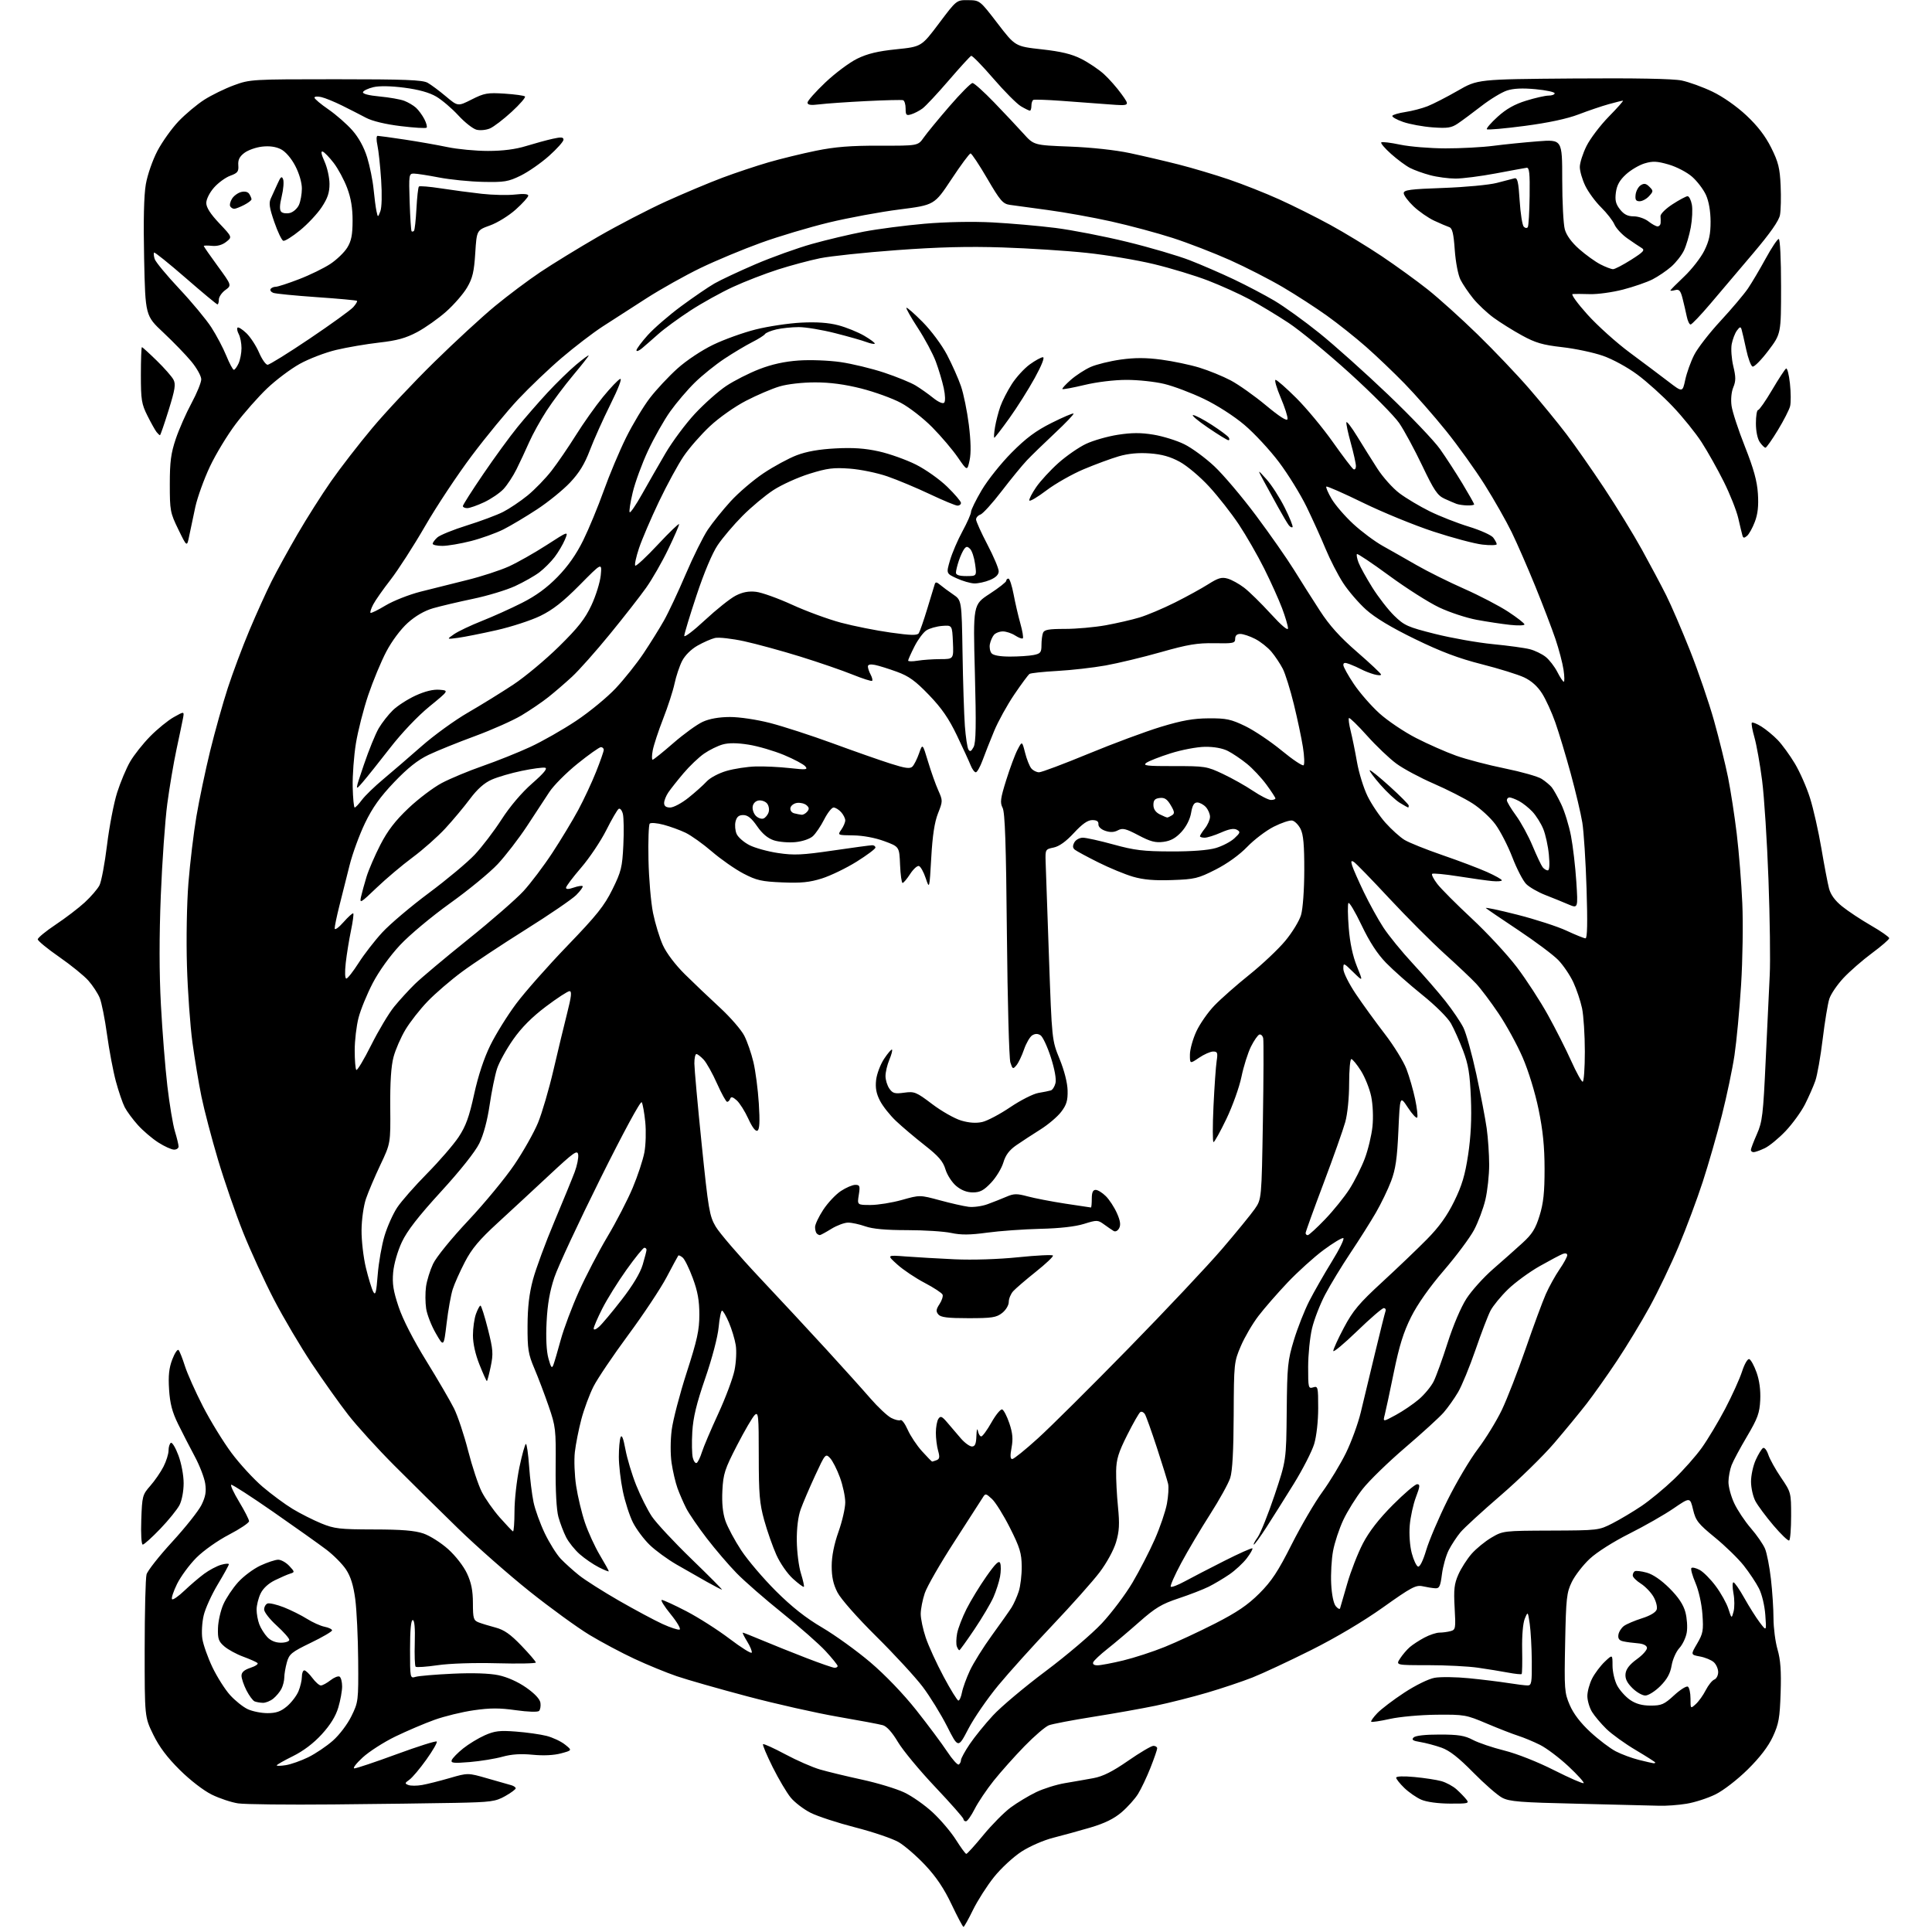 <?xml version="1.0" encoding="UTF-8" standalone="no"?>
<svg 
  version="1.1" 
  xmlns="http://www.w3.org/2000/svg" 
  xmlns:xlink="http://www.w3.org/1999/xlink" 
  xmlns:svg="http://www.w3.org/2000/svg"
  xmlns:rdf="http://www.w3.org/1999/02/22-rdf-syntax-ns#"
  xmlns:cc="http://creativecommons.org/ns#"
  xmlns:dc="http://purl.org/dc/elements/1.1/"
  viewBox="0 0 768 768"
  width="768"
  height="768"
>
<style>svg {background-color: white; }</style>"
<path stroke="none" fill="black" fill-rule="evenodd" d="M383.00,765.97C382.73,765.97 380.60,761.96 378.27,757.05C375.32,750.81 372.19,746.13 367.86,741.51C364.45,737.87 359.68,733.73 357.26,732.30C354.83,730.88 347.08,728.24 340.04,726.44C333.00,724.63 324.98,722.01 322.22,720.61C319.46,719.21 315.91,716.50 314.33,714.58C312.75,712.66 309.52,707.21 307.15,702.46C304.78,697.70 303.06,693.61 303.32,693.35C303.58,693.09 307.55,694.89 312.15,697.35C316.74,699.81 322.98,702.54 326.00,703.41C329.02,704.29 336.52,706.10 342.65,707.43C348.78,708.76 356.34,711.05 359.44,712.52C362.55,713.98 367.66,717.57 370.79,720.49C373.93,723.40 378.07,728.29 380.00,731.35C381.93,734.40 383.77,736.93 384.11,736.95C384.44,736.98 387.48,733.63 390.87,729.50C394.25,725.38 399.16,720.43 401.76,718.50C404.37,716.58 408.91,713.84 411.86,712.42C414.81,711.00 419.98,709.38 423.36,708.82C426.74,708.25 431.83,707.37 434.67,706.84C438.41,706.15 442.21,704.25 448.42,699.95C453.13,696.68 457.67,694.00 458.50,694.00C459.32,694.00 460.00,694.45 460.00,694.99C460.00,695.53 458.79,699.02 457.32,702.74C455.85,706.46 453.63,711.12 452.40,713.10C451.17,715.09 448.22,718.37 445.86,720.39C442.84,722.97 439.14,724.79 433.53,726.45C429.11,727.75 422.45,729.59 418.72,730.53C414.90,731.49 409.37,733.90 406.06,736.04C402.80,738.15 397.92,742.67 395.12,746.17C392.34,749.65 388.59,755.53 386.78,759.22C384.98,762.92 383.27,765.96 383.00,765.97zM383.98,724.00C383.44,724.00 383.00,723.60 383.00,723.12C383.00,722.64 377.94,716.89 371.75,710.35C365.56,703.81 358.90,695.77 356.95,692.49C354.70,688.68 352.52,686.26 350.96,685.80C349.61,685.41 341.56,683.90 333.09,682.44C324.61,680.98 308.41,677.34 297.09,674.33C285.76,671.33 273.12,667.72 269.00,666.31C264.88,664.90 257.34,661.81 252.26,659.44C247.18,657.08 239.10,652.78 234.31,649.89C229.52,646.99 218.83,639.23 210.55,632.63C202.27,626.02 189.46,614.75 182.07,607.56C174.69,600.38 163.26,589.10 156.68,582.50C150.10,575.90 141.92,566.90 138.49,562.50C135.06,558.10 128.54,548.94 124.00,542.14C119.47,535.35 112.68,523.86 108.92,516.62C105.16,509.38 99.65,497.39 96.68,489.98C93.71,482.57 89.20,469.52 86.66,461.00C84.12,452.48 81.16,441.19 80.08,435.92C79.00,430.65 77.39,420.98 76.50,414.42C75.61,407.87 74.62,394.18 74.32,384.00C74.00,373.42 74.25,359.29 74.90,351.00C75.54,343.02 76.97,331.10 78.08,324.50C79.20,317.90 81.66,306.20 83.54,298.50C85.43,290.80 88.58,279.55 90.55,273.50C92.52,267.45 96.38,257.13 99.14,250.57C101.90,244.01 105.87,235.24 107.96,231.07C110.06,226.91 114.71,218.44 118.31,212.26C121.90,206.07 127.88,196.65 131.59,191.33C135.31,186.00 142.71,176.44 148.05,170.07C153.38,163.71 164.44,151.93 172.63,143.91C180.81,135.88 191.68,125.87 196.79,121.66C201.89,117.45 209.99,111.38 214.79,108.17C219.58,104.96 229.87,98.65 237.66,94.14C245.44,89.64 257.62,83.32 264.71,80.09C271.81,76.87 281.91,72.62 287.17,70.65C292.42,68.68 300.68,65.93 305.52,64.52C310.35,63.12 318.84,61.05 324.37,59.92C332.00,58.37 338.13,57.88 349.67,57.91C364.90,57.95 364.90,57.95 367.16,54.73C368.40,52.95 373.02,47.34 377.42,42.25C381.82,37.16 385.95,33.00 386.59,33.00C387.23,33.00 391.11,36.49 395.22,40.75C399.33,45.01 404.56,50.58 406.84,53.11C411.00,57.72 411.00,57.72 425.25,58.27C433.73,58.59 443.40,59.64 449.14,60.86C454.44,61.99 463.22,64.04 468.64,65.42C474.06,66.80 483.00,69.47 488.50,71.34C494.00,73.21 503.01,76.77 508.52,79.26C514.03,81.75 523.15,86.31 528.79,89.39C534.43,92.47 543.65,98.08 549.28,101.85C554.91,105.63 563.12,111.57 567.51,115.05C571.90,118.53 580.84,126.58 587.36,132.94C593.89,139.30 603.12,149.00 607.88,154.50C612.64,160.00 619.30,168.13 622.67,172.57C626.05,177.00 632.81,186.68 637.71,194.07C642.61,201.45 649.35,212.45 652.69,218.50C656.03,224.55 660.38,232.73 662.36,236.68C664.34,240.63 668.60,250.53 671.84,258.68C675.07,266.83 679.36,279.35 681.36,286.50C683.36,293.65 685.86,303.77 686.92,309.00C687.97,314.23 689.53,324.35 690.39,331.50C691.25,338.65 692.24,351.02 692.59,359.00C692.95,366.98 692.73,381.60 692.11,391.50C691.49,401.40 690.30,414.00 689.48,419.50C688.66,425.00 686.41,435.70 684.49,443.28C682.57,450.87 679.15,462.78 676.88,469.75C674.61,476.73 670.29,488.30 667.27,495.47C664.26,502.64 659.08,513.45 655.76,519.50C652.44,525.55 646.58,535.23 642.73,541.00C638.89,546.77 633.47,554.42 630.70,558.00C627.92,561.58 622.10,568.66 617.75,573.74C613.40,578.82 603.87,588.13 596.57,594.42C589.26,600.72 582.07,607.31 580.59,609.07C579.12,610.83 577.01,614.03 575.91,616.17C574.81,618.32 573.59,622.65 573.19,625.79C572.57,630.64 572.16,631.48 570.48,631.36C569.39,631.29 567.15,630.93 565.50,630.56C562.86,629.98 561.00,630.97 549.86,638.90C542.01,644.49 531.16,650.94 521.23,655.92C512.43,660.32 501.92,665.23 497.87,666.83C493.82,668.42 485.74,671.14 479.91,672.85C474.09,674.57 464.87,676.90 459.41,678.04C453.96,679.17 442.75,681.17 434.50,682.47C426.25,683.78 418.35,685.29 416.95,685.82C415.54,686.36 411.17,690.11 407.24,694.15C403.31,698.19 397.80,704.37 395.00,707.87C392.20,711.38 388.80,716.44 387.44,719.12C386.08,721.81 384.52,724.00 383.98,724.00zM132.50,717.29C114.35,717.46 97.32,717.27 94.65,716.87C91.98,716.47 87.29,714.91 84.21,713.40C80.96,711.81 75.64,707.71 71.47,703.58C66.48,698.64 63.28,694.39 60.91,689.52C57.50,682.53 57.50,682.53 57.51,655.52C57.52,640.66 57.85,627.31 58.25,625.86C58.65,624.40 63.26,618.55 68.49,612.86C73.72,607.16 78.95,600.57 80.11,598.21C81.71,594.94 82.06,592.92 81.57,589.71C81.22,587.40 79.36,582.58 77.44,579.00C75.52,575.42 72.54,569.63 70.81,566.11C68.44,561.28 67.57,557.93 67.21,552.35C66.86,546.84 67.18,543.83 68.48,540.41C69.44,537.89 70.57,536.21 70.99,536.67C71.41,537.12 72.54,539.98 73.50,543.00C74.45,546.02 77.69,553.26 80.68,559.08C83.68,564.90 88.79,573.22 92.04,577.58C95.29,581.94 100.84,587.98 104.38,591.00C107.93,594.02 113.31,598.00 116.36,599.84C119.40,601.68 124.51,604.25 127.70,605.57C132.92,607.71 135.01,607.95 148.57,607.98C159.68,607.99 164.87,608.42 168.32,609.59C170.89,610.47 175.31,613.27 178.15,615.82C181.11,618.48 184.30,622.60 185.64,625.48C187.36,629.17 187.98,632.29 187.99,637.27C188.00,643.36 188.23,644.13 190.25,644.92C191.49,645.40 194.53,646.33 197.00,646.98C200.40,647.88 202.90,649.63 207.25,654.16C210.41,657.45 213.00,660.47 213.00,660.87C213.00,661.26 206.04,661.40 197.54,661.17C188.46,660.93 178.72,661.25 173.94,661.95C169.47,662.60 165.54,662.87 165.21,662.54C164.89,662.22 164.73,657.91 164.88,652.98C165.05,647.12 164.77,644.00 164.07,644.00C163.37,644.00 163.00,648.05 163.00,655.62C163.00,667.19 163.01,667.23 165.25,666.56C166.49,666.20 173.12,665.64 180.00,665.32C187.98,664.95 194.54,665.17 198.15,665.92C201.63,666.65 205.86,668.53 209.15,670.83C212.55,673.21 214.62,675.41 214.83,676.90C215.02,678.18 214.77,679.63 214.28,680.12C213.76,680.64 209.91,680.51 205.04,679.83C198.57,678.91 194.80,678.92 188.31,679.86C183.70,680.52 176.69,682.23 172.72,683.66C168.75,685.08 161.75,688.07 157.16,690.29C152.58,692.51 146.73,696.27 144.16,698.63C141.60,700.99 140.11,702.94 140.86,702.96C141.61,702.98 149.15,700.46 157.62,697.34C166.09,694.23 173.29,691.95 173.61,692.28C173.93,692.60 172.09,695.82 169.50,699.44C166.92,703.06 163.88,706.67 162.73,707.47C160.88,708.78 160.83,709.00 162.33,709.57C163.26,709.93 165.70,709.93 167.76,709.57C169.82,709.21 174.76,707.97 178.75,706.81C186.00,704.71 186.00,704.71 193.75,706.94C198.01,708.16 202.29,709.39 203.25,709.65C204.21,709.92 205.00,710.47 205.00,710.88C205.00,711.29 203.11,712.69 200.80,713.99C196.97,716.14 195.21,716.38 181.05,716.67C172.50,716.84 150.65,717.12 132.50,717.29zM659.50,717.81C656.75,717.72 642.35,717.36 627.50,717.02C604.11,716.49 600.04,716.17 597.09,714.60C595.22,713.60 590.05,709.08 585.59,704.55C579.80,698.66 576.22,695.86 573.00,694.72C570.52,693.84 566.75,692.84 564.62,692.49C561.64,692.01 561.01,691.59 561.92,690.68C562.66,689.94 566.55,689.50 572.30,689.51C579.74,689.51 582.26,689.92 585.50,691.64C587.70,692.80 593.33,694.71 598.00,695.87C602.95,697.11 611.20,700.36 617.74,703.67C623.93,706.79 629.23,709.11 629.52,708.81C629.81,708.52 627.10,705.52 623.49,702.14C619.87,698.76 614.80,694.93 612.21,693.63C609.62,692.33 605.70,690.70 603.50,690.00C601.30,689.30 595.67,687.11 591.00,685.13C582.81,681.65 582.08,681.53 571.00,681.63C564.67,681.69 556.36,682.44 552.51,683.30C548.67,684.15 545.33,684.66 545.08,684.42C544.84,684.18 545.93,682.64 547.50,681.00C549.07,679.36 553.88,675.70 558.20,672.87C562.66,669.94 567.85,667.39 570.26,666.95C572.59,666.53 578.77,666.61 584.00,667.13C589.22,667.65 596.20,668.51 599.50,669.03C602.80,669.56 606.29,669.99 607.25,669.99C608.80,670.00 608.99,668.91 608.91,660.25C608.86,654.89 608.49,648.25 608.09,645.50C607.35,640.50 607.35,640.50 606.12,643.46C605.39,645.22 604.97,650.20 605.08,655.74C605.18,660.87 605.09,665.24 604.88,665.45C604.67,665.66 602.25,665.41 599.50,664.89C596.75,664.37 591.35,663.49 587.50,662.94C583.65,662.38 574.72,661.93 567.66,661.93C554.81,661.94 554.81,661.94 556.58,659.24C557.55,657.75 559.28,655.73 560.42,654.75C561.57,653.76 564.17,652.06 566.21,650.98C568.25,649.89 570.95,648.99 572.21,648.99C573.47,648.98 575.45,648.72 576.62,648.40C578.62,647.87 578.71,647.36 578.24,639.10C577.83,631.83 578.08,629.62 579.73,625.88C580.82,623.42 583.19,619.72 584.99,617.66C586.80,615.61 590.35,612.70 592.89,611.21C597.45,608.53 597.70,608.50 616.50,608.43C635.31,608.36 635.55,608.33 641.00,605.54C644.02,603.99 649.20,600.90 652.50,598.68C655.80,596.46 661.59,591.68 665.36,588.07C669.14,584.46 674.15,578.80 676.50,575.50C678.86,572.20 683.04,565.23 685.79,560.00C688.53,554.77 691.55,548.11 692.49,545.20C693.45,542.22 694.70,540.06 695.35,540.27C695.98,540.47 697.29,542.85 698.26,545.57C699.40,548.76 699.91,552.64 699.72,556.54C699.47,561.72 698.72,563.79 694.47,570.99C691.73,575.61 688.97,580.76 688.33,582.44C687.68,584.12 687.12,587.08 687.09,589.00C687.05,590.92 688.07,594.75 689.35,597.50C690.63,600.26 693.62,604.75 695.99,607.49C698.36,610.22 700.90,613.90 701.63,615.65C702.36,617.41 703.42,622.81 703.97,627.67C704.53,632.53 704.99,639.58 704.99,643.35C705.00,647.11 705.72,652.67 706.60,655.70C707.79,659.79 708.11,664.22 707.83,672.86C707.50,682.96 707.09,685.28 704.73,690.36C702.92,694.26 699.60,698.60 694.76,703.38C690.63,707.45 685.11,711.72 681.94,713.29C678.89,714.80 673.71,716.48 670.44,717.01C667.18,717.55 662.25,717.91 659.50,717.81zM576.37,716.96C571.63,716.94 567.11,716.32 565.00,715.41C563.08,714.58 560.04,712.48 558.25,710.75C556.46,709.02 555.00,707.18 555.00,706.66C555.00,706.09 557.88,705.98 562.25,706.39C566.24,706.76 571.08,707.50 573.00,708.04C574.92,708.59 577.62,710.05 579.00,711.30C580.38,712.54 582.12,714.34 582.87,715.28C584.15,716.88 583.68,717.00 576.37,716.96zM113.67,701.67C115.68,701.34 119.68,699.93 122.54,698.53C125.40,697.12 129.80,694.17 132.31,691.95C134.89,689.68 138.11,685.44 139.69,682.21C142.44,676.61 142.50,676.17 142.38,660.00C142.31,650.92 141.79,639.98 141.22,635.68C140.48,630.17 139.40,626.70 137.55,623.90C136.11,621.72 132.58,618.16 129.71,615.99C126.85,613.82 117.34,607.07 108.60,600.99C99.85,594.91 92.35,590.06 91.92,590.22C91.49,590.37 92.91,593.42 95.07,597.00C97.23,600.58 99.00,604.04 99.00,604.70C99.00,605.36 95.43,607.76 91.07,610.03C86.58,612.36 80.93,616.35 78.07,619.21C75.29,622.00 71.83,626.70 70.37,629.67C68.92,632.64 68.03,635.36 68.39,635.72C68.75,636.08 70.94,634.56 73.27,632.34C75.60,630.12 79.14,627.09 81.15,625.61C83.15,624.13 86.19,622.52 87.90,622.03C89.60,621.54 90.99,621.45 90.98,621.82C90.97,622.19 88.99,625.79 86.57,629.81C84.15,633.84 81.63,639.36 80.98,642.10C80.32,644.84 80.07,649.01 80.43,651.40C80.79,653.78 82.60,658.89 84.45,662.77C86.31,666.64 89.45,671.60 91.44,673.80C93.42,676.00 96.57,678.52 98.42,679.40C100.28,680.28 103.84,681.00 106.32,681.00C109.78,681.00 111.60,680.36 114.06,678.30C115.83,676.81 117.89,674.12 118.64,672.33C119.39,670.53 120.00,667.92 120.00,666.53C120.00,665.14 120.44,664.00 120.97,664.00C121.50,664.00 122.94,665.35 124.16,667.00C125.38,668.65 126.91,670.00 127.55,670.00C128.20,670.00 129.91,669.07 131.36,667.94C132.80,666.80 134.44,666.15 134.99,666.49C135.55,666.84 136.00,668.58 136.00,670.38C136.00,672.17 135.32,675.94 134.48,678.76C133.45,682.23 131.32,685.68 127.90,689.42C124.64,692.99 120.56,696.07 116.42,698.11C112.89,699.85 110.00,701.50 110.00,701.77C110.00,702.04 111.65,701.99 113.67,701.67zM381.13,701.42C381.61,701.12 382.00,700.34 382.00,699.68C382.00,699.02 383.56,696.16 385.46,693.34C387.36,690.52 391.52,685.38 394.71,681.93C397.89,678.48 407.33,670.55 415.68,664.30C424.03,658.05 434.07,649.50 437.99,645.31C441.91,641.11 447.40,633.81 450.19,629.09C452.98,624.36 456.97,616.62 459.06,611.87C461.15,607.13 463.31,600.77 463.87,597.75C464.43,594.74 464.64,591.19 464.35,589.88C464.05,588.57 462.05,582.10 459.89,575.50C457.73,568.90 455.58,562.88 455.10,562.12C454.62,561.36 453.81,561.00 453.31,561.31C452.80,561.62 450.45,565.73 448.08,570.45C444.59,577.39 443.76,580.11 443.68,584.76C443.62,587.92 443.95,594.34 444.42,599.04C445.09,605.86 444.94,608.68 443.65,613.04C442.71,616.20 439.96,621.24 437.12,625.00C434.41,628.58 426.00,638.02 418.43,646.00C410.85,653.98 401.13,664.77 396.82,669.98C392.51,675.20 387.16,682.96 384.94,687.23C380.90,695.00 380.90,695.00 376.48,686.25C374.04,681.44 369.68,674.36 366.78,670.52C363.87,666.68 355.58,657.68 348.35,650.52C340.73,642.97 334.23,635.61 332.90,633.00C331.23,629.76 330.60,626.82 330.61,622.50C330.62,618.58 331.56,613.88 333.31,608.92C334.79,604.76 336.00,599.49 336.00,597.21C336.00,594.94 335.05,590.47 333.88,587.29C332.72,584.10 330.95,580.64 329.95,579.59C328.17,577.73 328.03,577.91 324.03,586.55C321.78,591.42 319.20,597.45 318.30,599.95C317.26,602.85 316.69,607.41 316.74,612.50C316.79,616.90 317.52,622.73 318.38,625.45C319.23,628.18 319.76,630.58 319.55,630.78C319.35,630.99 317.40,629.55 315.23,627.59C313.01,625.59 310.12,621.43 308.62,618.09C307.16,614.83 304.98,608.63 303.79,604.33C301.94,597.65 301.62,593.90 301.62,578.76C301.62,562.70 301.48,561.16 300.05,562.45C299.19,563.24 296.02,568.65 293.01,574.49C288.09,584.02 287.50,585.85 287.16,592.51C286.91,597.49 287.30,601.42 288.35,604.51C289.21,607.03 292.05,612.34 294.66,616.30C297.28,620.26 303.49,627.55 308.46,632.50C314.77,638.78 320.33,643.17 326.86,647.00C332.00,650.03 340.60,656.23 345.96,660.78C351.88,665.81 359.06,673.29 364.21,679.78C368.88,685.68 374.40,693.08 376.48,696.23C378.56,699.38 380.65,701.72 381.13,701.42zM186.77,700.44C180.31,700.97 179.12,700.85 179.58,699.66C179.88,698.88 181.91,696.80 184.09,695.05C186.27,693.30 190.15,690.94 192.72,689.80C196.64,688.07 198.63,687.83 205.10,688.33C209.34,688.65 214.80,689.42 217.23,690.04C219.67,690.65 222.97,692.20 224.57,693.47C227.48,695.79 227.48,695.79 222.99,697.00C220.17,697.76 216.00,697.96 211.73,697.54C207.01,697.08 203.36,697.32 199.72,698.33C196.85,699.13 191.02,700.08 186.77,700.44zM657.25,700.91C657.66,700.96 658.00,700.84 658.00,700.64C658.00,700.45 654.51,698.22 650.25,695.69C645.99,693.17 640.74,689.39 638.59,687.30C636.45,685.21 633.86,682.15 632.85,680.50C631.84,678.85 631.01,676.02 631.00,674.21C631.00,672.40 631.86,669.25 632.91,667.21C633.96,665.17 636.21,662.18 637.91,660.56C641.00,657.63 641.00,657.63 641.00,662.08C641.00,664.53 641.83,668.10 642.85,670.02C643.87,671.93 646.19,674.51 648.00,675.75C650.31,677.32 652.76,678.00 656.17,678.00C660.48,678.00 661.55,677.53 665.48,673.91C667.92,671.67 670.38,670.12 670.96,670.47C671.53,670.83 672.00,672.96 672.00,675.21C672.00,679.31 672.00,679.31 674.11,677.40C675.26,676.36 677.05,673.87 678.06,671.87C679.08,669.88 680.61,667.98 681.46,667.65C682.31,667.33 683.00,665.99 683.00,664.69C683.00,663.38 682.21,661.60 681.25,660.74C680.29,659.88 677.82,658.86 675.77,658.48C672.04,657.79 672.04,657.79 674.65,653.34C676.99,649.34 677.20,648.16 676.74,641.69C676.44,637.52 675.28,632.29 673.97,629.23C672.73,626.33 672.00,623.66 672.36,623.31C672.71,622.95 674.20,623.30 675.66,624.08C677.12,624.86 679.99,627.75 682.03,630.50C684.08,633.25 686.34,637.30 687.05,639.50C688.34,643.50 688.34,643.50 689.12,640.63C689.54,639.05 689.53,635.78 689.08,633.38C688.63,630.97 688.63,629.00 689.08,629.00C689.53,629.00 691.48,631.81 693.40,635.25C695.33,638.69 698.10,643.08 699.56,645.00C702.22,648.50 702.22,648.50 701.74,641.97C701.47,638.22 700.39,633.72 699.20,631.40C698.07,629.18 695.35,625.09 693.15,622.31C690.95,619.53 685.79,614.51 681.68,611.15C675.02,605.70 674.08,604.51 673.02,600.09C671.83,595.13 671.83,595.13 665.22,599.65C661.59,602.14 653.70,606.64 647.70,609.65C641.31,612.86 634.77,617.01 631.93,619.66C629.26,622.16 626.07,626.29 624.82,628.85C622.76,633.09 622.52,635.24 622.17,653.05C621.80,671.56 621.89,672.88 624.01,677.81C625.49,681.24 628.29,684.91 632.21,688.53C635.48,691.56 640.03,695.01 642.33,696.20C644.62,697.38 648.75,698.91 651.50,699.59C654.25,700.27 656.84,700.87 657.25,700.91zM104.50,676.90C103.40,676.87 101.93,676.61 101.22,676.33C100.52,676.05 99.06,674.07 97.97,671.95C96.89,669.82 96.00,667.20 96.00,666.12C96.00,664.75 97.09,663.79 99.59,662.97C101.57,662.32 102.81,661.46 102.34,661.06C101.88,660.66 99.33,659.53 96.68,658.55C94.02,657.58 90.65,655.74 89.18,654.47C86.89,652.51 86.52,651.44 86.65,647.21C86.73,644.49 87.69,640.23 88.78,637.76C89.88,635.28 92.51,631.33 94.64,628.97C96.76,626.61 100.75,623.64 103.50,622.35C106.25,621.07 109.43,620.02 110.58,620.01C111.72,620.00 113.70,621.11 114.98,622.47C117.18,624.82 117.20,624.98 115.40,625.53C114.35,625.84 111.62,627.03 109.31,628.16C106.66,629.46 104.56,631.41 103.56,633.51C102.70,635.32 102.00,638.17 102.00,639.84C102.00,641.50 102.48,644.14 103.07,645.68C103.65,647.23 105.08,649.51 106.24,650.75C107.61,652.21 109.52,653.00 111.67,653.00C113.50,653.00 115.00,652.49 115.00,651.87C115.00,651.26 112.75,648.71 110.00,646.21C107.25,643.72 105.00,640.84 105.00,639.81C105.00,638.78 105.60,637.71 106.34,637.42C107.08,637.14 110.00,637.82 112.84,638.93C115.67,640.05 119.80,642.11 122.02,643.51C124.24,644.91 127.39,646.33 129.03,646.66C130.66,646.98 132.00,647.63 132.00,648.10C132.00,648.56 128.19,650.79 123.53,653.04C115.85,656.76 114.96,657.49 114.03,660.82C113.47,662.85 113.01,665.54 113.01,666.82C113.00,668.09 112.50,670.11 111.88,671.32C111.27,672.52 109.81,674.28 108.63,675.23C107.46,676.18 105.60,676.93 104.50,676.90zM380.98,676.00C381.42,676.00 382.06,674.54 382.40,672.75C382.74,670.96 384.16,667.06 385.55,664.07C386.94,661.08 390.88,654.78 394.30,650.07C397.72,645.36 401.24,640.38 402.11,639.00C402.98,637.62 404.26,634.77 404.95,632.66C405.65,630.55 406.18,626.05 406.15,622.66C406.09,617.40 405.41,615.16 401.49,607.37C398.96,602.35 395.74,597.18 394.33,595.87C391.88,593.61 391.71,593.58 390.63,595.35C390.01,596.37 384.94,604.24 379.37,612.85C373.79,621.46 368.51,630.65 367.62,633.28C366.73,635.92 366.00,639.64 366.00,641.57C366.00,643.49 366.90,647.74 368.01,651.02C369.11,654.29 372.30,661.26 375.10,666.49C377.89,671.72 380.54,676.00 380.98,676.00zM654.04,674.00C652.83,674.00 650.50,672.65 648.86,671.01C646.71,668.86 645.95,667.25 646.18,665.29C646.40,663.44 647.84,661.60 650.71,659.53C653.02,657.87 654.81,655.83 654.70,655.00C654.56,654.06 653.19,653.40 650.99,653.23C649.07,653.08 646.49,652.74 645.26,652.46C643.65,652.11 643.11,651.37 643.34,649.84C643.52,648.67 644.51,647.10 645.55,646.34C646.58,645.59 649.80,644.22 652.70,643.30C655.98,642.27 658.20,640.94 658.57,639.79C658.89,638.78 658.31,636.50 657.28,634.72C656.25,632.95 653.98,630.60 652.24,629.50C650.50,628.40 649.06,626.96 649.04,626.31C649.02,625.65 649.38,624.88 649.84,624.60C650.31,624.31 652.45,624.56 654.59,625.15C657.07,625.83 660.38,628.10 663.65,631.36C667.21,634.91 669.16,637.85 669.97,640.86C670.61,643.26 670.86,646.89 670.51,648.94C670.17,650.98 668.84,653.77 667.56,655.15C666.28,656.53 664.90,659.65 664.49,662.08C663.95,665.26 662.69,667.54 659.99,670.25C657.92,672.31 655.25,674.00 654.04,674.00zM331.75,662.97C332.44,662.99 332.99,662.66 332.97,662.25C332.95,661.84 330.81,659.19 328.22,656.37C325.62,653.55 317.88,646.73 311.00,641.22C304.12,635.70 295.93,628.56 292.80,625.34C289.66,622.13 284.33,615.90 280.95,611.50C277.57,607.10 273.90,601.74 272.80,599.60C271.70,597.45 270.14,593.85 269.32,591.60C268.51,589.34 267.45,584.83 266.97,581.56C266.46,578.10 266.48,572.61 267.01,568.43C267.51,564.48 270.19,554.22 272.96,545.62C277.16,532.60 278.00,528.77 278.00,522.56C278.00,517.01 277.34,513.33 275.40,508.10C273.97,504.23 272.16,500.54 271.37,499.90C270.59,499.25 269.81,498.89 269.63,499.11C269.46,499.32 267.37,503.18 265.00,507.68C262.63,512.18 255.76,522.53 249.73,530.68C243.71,538.83 237.48,548.07 235.90,551.20C234.32,554.34 232.15,560.19 231.09,564.20C230.03,568.22 228.87,574.08 228.51,577.24C228.15,580.39 228.38,586.44 229.03,590.68C229.67,594.92 231.24,601.48 232.52,605.26C233.80,609.04 236.46,614.84 238.42,618.14C240.39,621.44 242.00,624.35 242.00,624.59C242.00,624.84 240.21,624.13 238.03,623.01C235.84,621.90 232.44,619.57 230.47,617.84C228.50,616.11 226.06,613.07 225.05,611.09C224.04,609.11 222.65,605.47 221.97,602.99C221.21,600.20 220.79,592.64 220.88,582.98C221.02,568.23 220.88,567.03 218.10,558.98C216.50,554.32 213.94,547.58 212.42,544.00C209.98,538.25 209.67,536.28 209.71,527.00C209.74,519.59 210.37,514.19 211.86,508.66C213.02,504.34 216.84,493.99 220.35,485.66C223.85,477.32 227.50,468.42 228.45,465.88C229.40,463.34 230.02,460.24 229.84,458.99C229.54,456.99 228.15,457.98 218.36,467.11C212.24,472.82 202.98,481.40 197.78,486.17C190.49,492.86 187.52,496.41 184.79,501.67C182.84,505.43 180.66,510.30 179.96,512.50C179.25,514.70 178.16,520.77 177.54,526.00C176.40,535.50 176.40,535.50 173.23,530.00C171.48,526.98 169.76,522.56 169.40,520.18C169.04,517.79 169.02,513.87 169.35,511.46C169.68,509.06 170.94,504.99 172.14,502.43C173.40,499.75 179.36,492.40 186.19,485.14C192.71,478.19 200.95,468.19 204.50,462.93C208.06,457.67 212.27,450.20 213.87,446.32C215.46,442.45 218.22,433.03 220.00,425.39C221.78,417.75 224.23,407.56 225.45,402.75C227.13,396.14 227.37,394.00 226.40,394.00C225.70,394.00 221.47,396.75 217.01,400.12C211.49,404.28 207.32,408.46 204.00,413.20C201.31,417.03 198.42,422.26 197.58,424.83C196.75,427.40 195.42,433.90 194.63,439.28C193.73,445.42 192.21,451.09 190.54,454.50C188.92,457.82 182.99,465.29 175.28,473.71C166.25,483.59 161.84,489.27 159.74,493.75C158.05,497.36 156.59,502.44 156.29,505.75C155.88,510.30 156.34,513.17 158.46,519.50C160.12,524.47 164.29,532.61 169.47,541.00C174.05,548.42 179.00,556.92 180.48,559.88C181.95,562.83 184.48,570.39 186.08,576.67C187.69,582.95 190.13,590.30 191.50,593.01C192.88,595.72 196.10,600.31 198.66,603.22C201.23,606.12 203.59,608.61 203.91,608.75C204.24,608.89 204.51,605.29 204.52,600.75C204.52,596.21 205.41,588.34 206.47,583.25C207.54,578.16 208.71,574.00 209.06,574.00C209.41,574.00 209.98,577.98 210.33,582.85C210.67,587.72 211.46,594.13 212.08,597.10C212.69,600.07 214.71,605.65 216.55,609.50C218.40,613.35 221.26,617.91 222.90,619.64C224.55,621.37 227.83,624.33 230.20,626.22C232.56,628.11 239.70,632.64 246.06,636.30C252.42,639.95 260.19,644.11 263.33,645.55C266.46,646.98 269.53,647.99 270.15,647.78C270.77,647.58 269.18,644.84 266.62,641.70C264.07,638.57 262.47,636.00 263.08,636.00C263.69,636.00 268.08,638.02 272.84,640.49C277.60,642.96 285.32,647.88 290.00,651.43C294.68,654.98 298.65,657.46 298.83,656.94C299.02,656.43 298.19,654.43 297.00,652.50C295.81,650.58 295.04,649.00 295.28,649.00C295.53,649.00 299.05,650.40 303.11,652.10C307.18,653.81 315.00,656.95 320.50,659.07C326.00,661.20 331.06,662.95 331.75,662.97zM436.28,661.99C437.50,661.99 442.10,661.12 446.50,660.06C450.90,658.99 458.32,656.58 463.00,654.68C467.68,652.79 476.68,648.60 483.00,645.38C491.71,640.93 495.98,638.03 500.60,633.43C505.49,628.54 508.03,624.69 513.46,613.92C517.19,606.54 522.67,597.15 525.66,593.07C528.64,588.98 532.86,582.00 535.04,577.57C537.21,573.13 539.85,565.90 540.91,561.50C541.96,557.10 544.51,546.52 546.56,538.00C548.61,529.48 550.50,521.94 550.75,521.25C551.01,520.56 550.70,520.00 550.06,520.00C549.43,520.00 544.66,524.12 539.46,529.15C534.25,534.18 530.00,537.72 530.00,537.02C530.00,536.31 531.91,532.13 534.25,527.72C537.82,521.00 540.26,518.09 549.48,509.61C555.52,504.05 563.52,496.40 567.26,492.60C572.08,487.71 575.21,483.35 578.04,477.60C581.14,471.30 582.38,467.17 583.61,459.00C584.69,451.82 585.04,444.71 584.70,436.50C584.30,426.82 583.70,423.17 581.61,417.65C580.18,413.88 578.01,409.01 576.78,406.83C575.50,404.55 570.62,399.69 565.30,395.42C560.22,391.33 553.77,385.62 550.97,382.74C547.50,379.17 544.40,374.40 541.24,367.77C538.68,362.41 536.33,358.46 536.01,358.98C535.69,359.50 535.75,363.96 536.15,368.89C536.61,374.75 537.73,380.01 539.37,384.07C541.89,390.30 541.89,390.30 537.94,386.44C534.04,382.63 534.00,382.62 534.00,385.17C534.00,386.60 536.21,391.03 538.96,395.12C541.68,399.18 546.87,406.32 550.47,411.00C554.08,415.68 557.96,421.98 559.11,425.00C560.25,428.02 561.80,433.39 562.54,436.93C563.29,440.46 563.66,443.75 563.36,444.23C563.06,444.71 561.40,442.94 559.67,440.30C556.51,435.50 556.51,435.50 555.88,449.50C555.39,460.52 554.77,464.78 552.99,469.50C551.75,472.80 549.02,478.44 546.94,482.04C544.86,485.64 540.31,492.85 536.83,498.05C533.35,503.26 528.82,510.71 526.77,514.61C524.72,518.51 522.37,524.58 521.54,528.10C520.71,531.62 520.02,538.47 520.01,543.32C520.00,551.68 520.10,552.10 522.00,551.50C523.90,550.90 524.00,551.32 524.00,559.75C524.00,564.94 523.34,570.85 522.42,573.96C521.55,576.88 517.88,584.05 514.27,589.89C510.65,595.72 505.74,603.54 503.34,607.25C500.94,610.96 498.73,614.00 498.42,614.00C498.12,614.00 498.80,612.68 499.95,611.08C501.09,609.47 504.12,601.93 506.67,594.33C511.30,580.50 511.30,580.50 511.49,561.00C511.66,543.02 511.88,540.82 514.34,532.71C515.81,527.88 518.56,520.90 520.44,517.21C522.33,513.52 526.37,506.45 529.42,501.50C532.48,496.55 534.53,492.35 533.98,492.16C533.43,491.98 529.90,494.11 526.13,496.90C522.37,499.69 515.96,505.48 511.89,509.76C507.83,514.04 502.58,520.06 500.24,523.13C497.89,526.20 494.74,531.59 493.24,535.11C490.56,541.37 490.50,541.93 490.41,562.50C490.35,576.76 489.91,584.78 489.03,587.50C488.32,589.70 484.71,596.23 481.01,602.00C477.31,607.77 472.15,616.47 469.55,621.32C466.94,626.18 465.08,630.41 465.40,630.74C465.73,631.06 468.22,630.11 470.94,628.63C473.66,627.15 480.72,623.49 486.64,620.50C492.55,617.51 497.59,615.26 497.84,615.50C498.08,615.75 497.08,617.52 495.61,619.45C494.14,621.37 491.04,624.25 488.72,625.84C486.40,627.43 482.70,629.63 480.50,630.73C478.30,631.82 472.90,633.92 468.50,635.38C461.80,637.60 459.26,639.12 452.87,644.76C448.67,648.47 442.96,653.30 440.17,655.50C437.38,657.70 434.87,660.06 434.58,660.75C434.26,661.53 434.89,662.00 436.28,661.99zM381.35,656.00C381.12,656.00 380.68,655.32 380.36,654.49C380.04,653.66 380.09,651.33 380.47,649.30C380.85,647.28 382.53,642.92 384.20,639.61C385.87,636.30 389.42,630.47 392.10,626.66C395.75,621.47 397.12,620.15 397.59,621.38C397.94,622.28 397.91,624.70 397.53,626.76C397.15,628.82 395.97,632.48 394.91,634.91C393.84,637.33 390.45,643.07 387.36,647.66C384.28,652.25 381.57,656.00 381.35,656.00zM532.69,639.36C532.84,638.89 534.12,634.47 535.54,629.54C536.95,624.61 539.77,617.41 541.78,613.54C544.26,608.79 548.12,603.81 553.65,598.25C558.17,593.71 562.52,590.00 563.33,590.00C564.57,590.00 564.49,590.83 562.85,595.15C561.78,597.98 560.67,603.04 560.39,606.40C560.10,609.92 560.44,614.58 561.20,617.42C561.91,620.13 563.04,622.52 563.69,622.74C564.42,622.97 565.68,620.42 566.95,616.17C568.09,612.34 571.89,603.42 575.40,596.35C578.91,589.28 584.34,580.12 587.47,576.00C590.59,571.88 594.88,564.90 596.99,560.50C599.09,556.10 603.36,545.14 606.47,536.14C609.58,527.14 613.19,517.37 614.49,514.42C615.80,511.47 618.25,507.05 619.93,504.60C621.62,502.15 623.00,499.61 623.00,498.96C623.00,498.26 622.30,498.05 621.25,498.44C620.29,498.80 616.16,500.99 612.07,503.30C607.98,505.61 602.31,509.76 599.46,512.52C596.61,515.29 593.48,519.11 592.49,521.02C591.50,522.93 588.81,529.95 586.52,536.62C584.22,543.29 581.11,550.84 579.61,553.41C578.10,555.98 575.50,559.63 573.84,561.53C572.17,563.44 565.31,569.69 558.59,575.44C551.87,581.19 544.25,588.60 541.66,591.91C539.06,595.21 535.60,600.76 533.97,604.24C532.34,607.73 530.51,613.26 529.91,616.54C529.30,619.82 528.97,625.70 529.17,629.61C529.38,633.87 530.11,637.42 530.98,638.47C531.77,639.43 532.55,639.83 532.69,639.36zM287.00,631.92C286.73,631.90 284.02,630.50 281.00,628.81C277.98,627.11 272.55,624.02 268.94,621.93C265.34,619.85 260.51,616.32 258.23,614.10C255.94,611.88 252.96,607.89 251.61,605.23C250.26,602.56 248.45,596.94 247.58,592.73C246.71,588.53 246.00,582.40 246.00,579.12C246.00,575.85 246.31,572.35 246.69,571.35C247.16,570.13 247.78,571.68 248.61,576.13C249.28,579.76 251.21,586.19 252.91,590.42C254.60,594.66 257.40,600.23 259.12,602.81C260.84,605.39 267.93,613.00 274.87,619.72C281.82,626.44 287.27,631.93 287.00,631.92zM56.75,614.00C56.21,614.00 55.96,609.85 56.16,604.16C56.49,594.71 56.63,594.18 59.74,590.64C61.53,588.61 63.89,585.17 64.99,583.01C66.10,580.85 67.00,577.96 67.00,576.60C67.00,575.23 67.42,573.86 67.92,573.55C68.43,573.23 69.78,575.47 70.92,578.53C72.10,581.68 73.00,586.46 73.00,589.59C73.00,592.76 72.30,596.46 71.35,598.30C70.44,600.05 66.99,604.31 63.69,607.75C60.39,611.19 57.26,614.00 56.75,614.00zM711.23,612.36C710.80,612.62 708.00,609.94 705.00,606.41C702.00,602.88 698.77,598.53 697.81,596.74C696.86,594.96 696.07,591.48 696.06,589.00C696.05,586.52 696.89,582.64 697.92,580.37C698.95,578.10 700.25,575.96 700.82,575.61C701.38,575.27 702.32,576.45 702.92,578.24C703.51,580.03 705.80,584.15 708.00,587.38C711.96,593.21 712.00,593.37 712.00,602.58C712.00,607.69 711.65,612.10 711.23,612.36zM276.96,581.53C277.45,581.22 278.38,579.29 279.02,577.24C279.67,575.18 282.58,568.33 285.50,562.00C288.42,555.67 291.33,547.89 291.98,544.70C292.63,541.51 292.85,537.02 292.47,534.70C292.10,532.39 290.88,528.36 289.77,525.75C288.66,523.14 287.42,521.00 287.02,521.00C286.62,521.00 286.01,523.97 285.67,527.61C285.31,531.45 283.09,539.93 280.35,547.86C276.85,558.02 275.54,563.46 275.20,569.18C274.95,573.41 275.04,578.04 275.40,579.48C275.76,580.91 276.46,581.83 276.96,581.53zM370.53,581.00C370.70,581.00 371.51,580.74 372.33,580.43C373.50,579.98 373.62,579.17 372.91,576.68C372.41,574.94 372.01,571.71 372.02,569.51C372.02,567.30 372.48,564.83 373.03,564.00C373.88,562.74 374.44,562.98 376.58,565.50C377.98,567.15 380.39,569.96 381.92,571.75C383.46,573.54 385.46,575.00 386.36,575.00C387.60,575.00 388.03,573.97 388.14,570.75C388.21,568.41 388.47,567.51 388.71,568.75C388.94,569.99 389.55,571.00 390.06,571.00C390.57,571.00 392.39,568.51 394.11,565.46C395.83,562.41 397.75,560.08 398.37,560.27C398.99,560.47 400.28,562.95 401.23,565.77C402.54,569.66 402.75,572.02 402.11,575.46C401.51,578.65 401.59,580.00 402.38,580.00C403.00,580.00 407.60,576.29 412.60,571.75C417.61,567.21 433.81,551.12 448.60,535.99C463.40,520.86 480.13,503.09 485.78,496.49C491.43,489.90 497.28,482.74 498.78,480.59C501.50,476.68 501.50,476.68 502.02,445.59C502.30,428.49 502.35,413.69 502.14,412.71C501.92,411.72 501.24,411.07 500.62,411.25C500.01,411.44 498.50,413.59 497.28,416.04C496.06,418.50 494.36,423.88 493.51,428.00C492.67,432.12 489.97,439.66 487.53,444.75C485.09,449.84 482.78,454.00 482.40,454.00C482.02,454.00 482.01,447.59 482.38,439.75C482.75,431.91 483.32,423.81 483.64,421.75C484.14,418.49 483.96,418.00 482.25,418.00C481.17,418.00 478.64,419.11 476.64,420.47C473.00,422.94 473.00,422.94 473.01,419.22C473.02,417.17 474.17,413.02 475.57,410.00C476.97,406.98 480.22,402.32 482.81,399.65C485.39,396.98 491.63,391.48 496.69,387.43C501.74,383.38 508.14,377.34 510.90,374.02C513.67,370.70 516.49,366.07 517.18,363.74C517.91,361.29 518.45,353.81 518.47,346.00C518.49,335.91 518.12,331.75 516.99,329.51C516.16,327.87 514.67,326.37 513.68,326.18C512.68,325.98 509.38,327.09 506.33,328.63C503.28,330.17 498.53,333.78 495.78,336.64C492.69,339.84 487.86,343.32 483.23,345.67C476.28,349.20 474.94,349.53 465.92,349.84C458.88,350.09 454.53,349.71 450.39,348.51C447.22,347.59 441.00,345.02 436.57,342.80C432.13,340.59 427.95,338.32 427.27,337.78C426.39,337.07 426.33,336.25 427.06,334.89C427.61,333.85 429.14,333.00 430.45,333.00C431.75,333.00 437.25,334.22 442.66,335.71C450.97,338.00 454.52,338.43 465.50,338.46C473.69,338.49 480.25,337.99 483.24,337.12C485.85,336.36 489.19,334.63 490.67,333.26C493.05,331.05 493.16,330.67 491.68,329.84C490.51,329.19 488.60,329.53 485.38,330.95C482.83,332.08 479.90,333.00 478.87,333.00C477.84,333.00 477.00,332.73 477.00,332.41C477.00,332.08 477.90,330.67 479.00,329.27C480.10,327.87 481.00,325.81 481.00,324.69C481.00,323.57 480.26,321.83 479.35,320.83C478.43,319.82 476.90,319.00 475.93,319.00C474.65,319.00 473.99,320.12 473.48,323.14C473.05,325.68 471.57,328.59 469.64,330.70C467.38,333.16 465.38,334.27 462.50,334.65C459.30,335.07 457.31,334.55 452.54,332.03C447.49,329.37 446.25,329.07 444.39,330.06C442.86,330.88 441.33,330.94 439.35,330.26C437.65,329.68 436.56,328.62 436.64,327.64C436.73,326.51 435.98,326.00 434.20,326.00C432.38,326.00 430.23,327.51 426.90,331.11C423.77,334.50 421.06,336.45 418.84,336.91C415.57,337.58 415.50,337.69 415.65,342.55C415.74,345.27 416.33,362.35 416.98,380.50C418.15,413.50 418.15,413.50 421.22,421.00C423.09,425.60 424.32,430.44 424.39,433.50C424.48,437.49 423.96,439.21 421.82,442.00C420.35,443.93 416.63,447.08 413.56,449.00C410.50,450.93 406.21,453.72 404.04,455.22C401.21,457.18 399.74,459.12 398.84,462.15C398.14,464.47 395.94,468.08 393.94,470.18C391.05,473.22 389.58,474.00 386.73,474.00C384.35,474.00 382.13,473.14 380.09,471.43C378.41,470.01 376.49,467.04 375.83,464.82C374.87,461.64 373.12,459.60 367.56,455.24C363.68,452.19 358.55,447.86 356.17,445.60C353.78,443.35 350.92,439.73 349.81,437.57C348.34,434.73 347.91,432.45 348.27,429.31C348.54,426.92 349.97,423.13 351.45,420.89C352.94,418.65 354.35,417.01 354.59,417.25C354.83,417.50 354.35,419.32 353.51,421.31C352.68,423.31 352.00,426.20 352.00,427.75C352.00,429.29 352.69,431.54 353.54,432.75C354.86,434.64 355.70,434.87 359.42,434.36C363.50,433.80 364.20,434.08 370.55,438.89C374.27,441.71 379.46,444.65 382.06,445.43C385.25,446.37 388.00,446.56 390.46,446.01C392.47,445.56 397.48,442.91 401.59,440.13C405.71,437.35 410.74,434.80 412.79,434.46C414.83,434.12 417.05,433.67 417.72,433.46C418.39,433.26 419.23,431.95 419.57,430.56C419.96,429.02 419.24,425.03 417.72,420.29C416.34,416.03 414.50,412.09 413.61,411.53C412.51,410.83 411.47,410.85 410.31,411.57C409.39,412.16 407.92,414.69 407.06,417.19C406.20,419.70 404.84,422.53 404.03,423.49C402.67,425.10 402.50,425.02 401.64,422.36C401.13,420.79 400.51,397.91 400.26,371.51C399.93,335.55 399.50,322.92 398.55,321.12C397.48,319.06 397.68,317.46 399.98,310.11C401.46,305.37 403.48,299.93 404.48,298.02C406.29,294.54 406.29,294.54 407.48,299.21C408.13,301.79 409.24,304.59 409.95,305.44C410.66,306.30 412.05,307.00 413.04,307.00C414.03,307.00 422.86,303.68 432.67,299.63C442.48,295.57 455.45,290.76 461.50,288.92C469.89,286.38 474.40,285.58 480.50,285.55C487.48,285.51 489.33,285.90 495.00,288.64C498.57,290.37 505.09,294.75 509.48,298.36C513.87,301.98 517.80,304.60 518.21,304.19C518.62,303.78 518.50,300.53 517.93,296.97C517.37,293.41 515.75,285.77 514.34,280.00C512.93,274.23 510.95,267.87 509.94,265.88C508.92,263.89 506.89,260.84 505.42,259.09C503.95,257.34 501.02,255.03 498.91,253.96C496.81,252.88 494.16,252.00 493.04,252.00C491.69,252.00 491.00,252.65 491.00,253.92C491.00,255.68 490.28,255.83 482.75,255.69C475.95,255.57 472.21,256.19 461.50,259.23C454.35,261.26 444.45,263.64 439.50,264.53C434.55,265.42 425.93,266.40 420.33,266.71C414.74,267.02 409.75,267.55 409.25,267.89C408.74,268.23 406.02,271.91 403.19,276.08C400.37,280.25 396.76,286.78 395.19,290.58C393.61,294.39 391.53,299.64 390.58,302.25C389.62,304.86 388.41,307.00 387.90,307.00C387.38,307.00 386.46,305.76 385.86,304.25C385.26,302.74 382.81,297.41 380.42,292.41C377.17,285.62 374.35,281.53 369.29,276.27C363.87,270.64 361.29,268.77 356.53,267.04C353.24,265.84 349.30,264.61 347.78,264.31C345.98,263.95 345.00,264.17 345.00,264.94C345.00,265.60 345.49,267.04 346.08,268.15C346.68,269.26 346.95,270.38 346.69,270.64C346.43,270.90 342.91,269.77 338.86,268.14C334.81,266.50 325.48,263.29 318.11,261.00C310.75,258.72 300.73,255.98 295.84,254.91C290.95,253.85 285.73,253.26 284.23,253.60C282.73,253.95 279.59,255.33 277.25,256.66C274.68,258.13 272.26,260.55 271.12,262.79C270.09,264.83 268.75,268.86 268.14,271.74C267.53,274.62 265.49,280.92 263.60,285.74C261.72,290.56 259.87,296.19 259.48,298.25C259.09,300.31 259.07,302.00 259.43,302.00C259.79,302.00 263.49,299.03 267.65,295.40C271.81,291.78 277.08,287.96 279.35,286.93C282.05,285.70 285.81,285.04 290.12,285.02C293.92,285.01 300.74,286.03 306.12,287.40C311.28,288.73 322.48,292.36 331.00,295.48C339.52,298.61 349.87,302.24 354.00,303.55C359.90,305.43 361.75,305.68 362.71,304.72C363.38,304.04 364.56,301.70 365.33,299.50C366.73,295.50 366.73,295.50 368.90,302.71C370.09,306.67 371.91,311.81 372.95,314.13C374.80,318.28 374.80,318.43 372.87,323.33C371.50,326.80 370.68,332.15 370.19,340.91C369.47,353.50 369.47,353.50 367.98,349.07C367.17,346.64 365.96,344.47 365.30,344.26C364.64,344.04 363.07,345.47 361.80,347.42C360.54,349.38 359.18,350.98 358.79,350.99C358.41,350.99 357.96,347.76 357.79,343.79C357.50,336.58 357.50,336.58 351.50,334.37C347.83,333.02 343.05,332.13 339.19,332.08C332.89,332.00 332.89,332.00 334.44,329.78C335.30,328.56 336.00,326.90 336.00,326.11C336.00,325.31 335.26,323.83 334.35,322.83C333.43,321.82 332.09,321.00 331.36,321.00C330.63,321.00 328.95,323.14 327.62,325.75C326.30,328.36 324.27,331.35 323.12,332.40C321.90,333.50 318.97,334.49 316.13,334.76C313.44,335.02 309.60,334.69 307.61,334.04C305.17,333.23 302.99,331.39 300.95,328.42C298.76,325.24 297.22,324.00 295.47,324.00C293.69,324.00 292.86,324.69 292.39,326.57C292.04,327.99 292.24,330.22 292.83,331.53C293.43,332.85 295.72,334.84 297.92,335.96C300.12,337.08 305.25,338.50 309.32,339.10C315.62,340.04 318.89,339.89 331.11,338.10C339.03,336.94 346.06,335.99 346.75,335.99C347.44,336.00 348.00,336.42 348.00,336.93C348.00,337.44 344.62,339.96 340.50,342.54C336.37,345.11 330.18,348.10 326.75,349.19C321.82,350.74 318.49,351.08 311.00,350.77C302.72,350.43 300.73,349.97 295.50,347.24C292.20,345.51 286.58,341.59 283.02,338.53C279.46,335.46 274.73,332.09 272.52,331.03C270.31,329.97 266.38,328.54 263.78,327.85C261.19,327.16 258.71,326.96 258.28,327.40C257.85,327.83 257.62,334.30 257.78,341.77C257.93,349.23 258.75,358.75 259.59,362.92C260.44,367.09 262.20,372.86 263.51,375.74C264.92,378.86 268.43,383.50 272.20,387.24C275.68,390.68 281.95,396.65 286.13,400.50C290.31,404.35 294.69,409.40 295.87,411.72C297.05,414.04 298.68,418.76 299.50,422.22C300.32,425.67 301.29,433.05 301.64,438.60C302.10,445.83 301.95,448.91 301.12,449.43C300.37,449.89 299.08,448.23 297.47,444.72C296.11,441.74 294.03,438.45 292.85,437.40C291.31,436.03 290.59,435.85 290.27,436.75C290.03,437.44 289.48,438.00 289.05,438.00C288.62,438.00 286.82,434.74 285.04,430.75C283.27,426.76 280.88,422.49 279.74,421.25C278.59,420.01 277.28,419.00 276.83,419.00C276.37,419.00 276.01,420.69 276.02,422.75C276.03,424.81 277.33,439.21 278.92,454.75C281.60,480.88 282.01,483.35 284.50,487.59C285.98,490.11 293.78,499.19 301.84,507.76C309.90,516.32 321.90,529.23 328.50,536.44C335.10,543.65 342.97,552.39 345.98,555.87C349.00,559.35 352.72,562.84 354.26,563.64C355.80,564.43 357.47,564.83 357.97,564.52C358.47,564.21 359.76,565.93 360.83,568.35C361.90,570.77 364.45,574.60 366.50,576.87C368.55,579.14 370.37,581.00 370.53,581.00zM554.87,562.47C557.71,560.93 561.84,558.12 564.05,556.23C566.26,554.33 568.89,551.15 569.90,549.14C570.90,547.14 573.41,540.21 575.47,533.74C577.67,526.84 580.76,519.59 582.96,516.19C585.02,513.00 589.79,507.72 593.55,504.45C597.32,501.18 602.56,496.52 605.20,494.11C609.07,490.58 610.39,488.46 612.00,483.26C613.54,478.28 614.00,473.98 613.99,464.64C613.98,455.82 613.33,449.36 611.61,441.00C610.23,434.29 607.59,425.69 605.27,420.34C603.09,415.30 598.77,407.42 595.68,402.84C592.59,398.25 588.58,392.93 586.77,391.00C584.97,389.07 579.30,383.71 574.17,379.08C569.05,374.44 559.17,364.54 552.22,357.08C545.27,349.61 538.96,343.11 538.19,342.64C537.09,341.97 536.95,342.28 537.52,344.14C537.92,345.44 540.01,350.17 542.16,354.66C544.32,359.15 547.79,365.45 549.89,368.66C551.98,371.87 557.24,378.33 561.59,383.01C565.94,387.69 571.80,394.44 574.62,398.01C577.43,401.58 580.63,406.30 581.72,408.50C582.82,410.70 585.13,419.02 586.86,427.00C588.58,434.98 590.44,444.65 590.98,448.50C591.52,452.35 591.96,458.88 591.97,463.00C591.97,467.12 591.29,473.38 590.46,476.91C589.63,480.43 587.60,485.84 585.95,488.94C584.30,492.03 578.90,499.27 573.95,505.03C568.23,511.68 563.49,518.42 560.94,523.50C557.92,529.53 556.23,534.95 554.07,545.50C552.50,553.20 550.87,560.80 550.46,562.39C549.71,565.28 549.71,565.28 554.87,562.47zM193.54,549.00C193.36,549.00 192.04,546.07 190.61,542.49C188.97,538.41 188.00,534.05 188.00,530.81C188.00,527.97 188.54,524.15 189.20,522.32C189.86,520.49 190.67,519.00 190.99,519.00C191.32,519.00 192.64,523.16 193.93,528.25C196.02,536.54 196.14,538.10 195.06,543.25C194.40,546.41 193.71,549.00 193.54,549.00zM220.00,542.50C220.41,541.40 221.73,536.90 222.93,532.50C224.14,528.10 227.37,519.49 230.12,513.38C232.87,507.26 237.99,497.43 241.50,491.54C245.01,485.65 249.51,476.93 251.51,472.16C253.51,467.40 255.60,461.06 256.16,458.07C256.71,455.09 256.87,449.65 256.50,445.99C256.13,442.34 255.50,438.81 255.10,438.16C254.67,437.46 247.88,449.98 238.67,468.49C230.04,485.83 221.81,503.50 220.38,507.76C218.55,513.21 217.63,518.46 217.28,525.50C216.95,531.90 217.22,537.12 218.01,540.00C219.03,543.70 219.39,544.14 220.00,542.50zM238.14,527.40C239.31,526.36 243.36,521.53 247.12,516.67C251.53,510.99 254.51,506.03 255.48,502.74C256.32,499.93 257.00,497.27 257.00,496.82C257.00,496.37 256.61,496.00 256.14,496.00C255.66,496.00 252.47,499.94 249.04,504.75C245.60,509.56 241.27,516.53 239.40,520.23C237.53,523.92 236.00,527.48 236.00,528.13C236.00,528.81 236.90,528.50 238.14,527.40zM384.99,524.00C376.67,524.00 373.96,523.66 373.00,522.51C372.00,521.30 372.09,520.51 373.46,518.42C374.39,517.00 374.95,515.30 374.69,514.64C374.44,513.99 371.24,511.89 367.59,509.97C363.93,508.06 359.04,504.78 356.72,502.69C352.50,498.88 352.50,498.88 360.00,499.46C364.12,499.77 372.90,500.28 379.50,500.59C386.67,500.91 396.86,500.59 404.82,499.77C412.14,499.02 418.33,498.72 418.56,499.10C418.79,499.48 415.73,502.39 411.74,505.56C407.76,508.74 403.71,512.22 402.75,513.28C401.79,514.35 401.00,516.26 401.00,517.54C401.00,518.85 399.86,520.75 398.37,521.93C396.07,523.73 394.34,524.00 384.99,524.00zM150.15,506.69C150.53,501.84 151.76,494.86 152.88,491.18C154.00,487.49 156.26,482.45 157.90,479.99C159.54,477.52 164.88,471.44 169.77,466.49C174.66,461.53 180.31,455.00 182.31,451.98C185.17,447.67 186.50,444.01 188.47,434.99C190.09,427.60 192.39,420.65 194.92,415.50C197.08,411.10 201.68,403.69 205.15,399.04C208.61,394.39 217.77,384.02 225.50,376.00C237.21,363.85 240.21,360.10 243.44,353.56C246.95,346.45 247.36,344.78 247.79,335.94C248.05,330.56 247.96,324.99 247.60,323.54C247.24,322.10 246.49,321.20 245.94,321.53C245.40,321.87 243.16,325.70 240.98,330.05C238.79,334.39 234.31,341.08 231.00,344.92C227.70,348.75 225.00,352.34 225.00,352.89C225.00,353.55 226.05,353.53 228.05,352.83C229.73,352.25 231.32,351.99 231.60,352.26C231.87,352.53 230.72,354.13 229.05,355.80C227.37,357.47 218.30,363.67 208.88,369.57C199.46,375.48 188.10,383.01 183.63,386.32C179.16,389.63 173.03,394.90 170.00,398.05C166.97,401.19 163.01,406.25 161.18,409.29C159.36,412.33 157.22,417.22 156.44,420.16C155.47,423.76 155.05,430.22 155.13,440.00C155.26,454.50 155.26,454.50 151.23,463.00C149.01,467.68 146.43,473.75 145.49,476.50C144.53,479.34 143.76,484.75 143.72,489.00C143.68,493.12 144.46,499.88 145.46,504.00C146.46,508.12 147.77,512.40 148.37,513.50C149.26,515.13 149.59,513.85 150.15,506.69zM325.92,490.97C325.60,490.99 325.03,490.70 324.67,490.33C324.30,489.97 324.00,488.81 324.00,487.77C324.00,486.73 325.46,483.64 327.25,480.91C329.04,478.18 332.18,474.83 334.23,473.47C336.28,472.11 338.87,471.00 339.99,471.00C341.80,471.00 341.95,471.44 341.38,475.00C340.74,479.00 340.74,479.00 346.06,479.00C348.98,479.00 354.59,478.10 358.51,477.00C365.65,474.99 365.65,474.99 373.58,477.13C377.93,478.31 383.08,479.48 385.00,479.72C386.93,479.96 390.30,479.51 392.50,478.71C394.70,477.91 398.07,476.58 400.00,475.75C403.02,474.44 404.19,474.42 408.50,475.58C411.25,476.32 417.97,477.62 423.43,478.46C428.89,479.31 433.50,480.00 433.68,480.00C433.85,480.00 434.00,478.43 434.00,476.50C434.00,474.01 434.45,473.00 435.55,473.00C436.40,473.00 438.22,474.13 439.60,475.51C440.98,476.88 442.95,479.90 443.98,482.21C445.33,485.23 445.58,486.91 444.88,488.23C444.32,489.28 443.39,489.75 442.70,489.34C442.04,488.95 440.33,487.78 438.89,486.73C436.40,484.92 436.06,484.91 430.89,486.52C427.43,487.60 421.19,488.30 413.47,488.48C406.86,488.64 397.37,489.32 392.39,490.00C385.56,490.93 382.06,490.96 378.12,490.12C375.25,489.50 367.36,489.00 360.58,489.00C352.18,489.00 346.90,488.52 344.00,487.50C341.66,486.68 338.57,486.00 337.12,486.01C335.68,486.01 332.70,487.12 330.50,488.47C328.30,489.83 326.24,490.95 325.92,490.97zM519.84,491.00C520.30,491.00 523.40,488.17 526.71,484.72C530.03,481.27 534.40,475.84 536.44,472.67C538.47,469.49 541.21,464.02 542.53,460.52C543.85,457.01 545.22,451.28 545.58,447.79C545.96,444.10 545.74,439.08 545.07,435.84C544.43,432.77 542.59,428.17 540.98,425.62C539.36,423.08 537.65,421.00 537.17,421.00C536.69,421.00 536.30,425.39 536.30,430.75C536.30,436.39 535.65,442.82 534.77,446.00C533.94,449.02 530.05,460.00 526.13,470.40C522.21,480.79 519.00,489.68 519.00,490.15C519.00,490.62 519.38,491.00 519.84,491.00zM697.10,458.00C696.49,458.00 696.00,457.61 696.00,457.12C696.00,456.64 697.08,453.81 698.39,450.84C700.56,445.93 700.89,443.19 701.89,421.46C702.50,408.28 703.23,393.00 703.50,387.50C703.78,382.00 703.56,365.03 703.00,349.79C702.45,334.55 701.31,316.78 700.47,310.29C699.64,303.81 698.26,296.09 697.42,293.14C696.57,290.20 696.11,287.56 696.39,287.28C696.67,287.00 698.38,287.69 700.20,288.82C702.01,289.95 704.93,292.36 706.69,294.18C708.44,296.01 711.49,300.20 713.47,303.50C715.45,306.80 718.17,312.96 719.50,317.20C720.84,321.43 722.87,330.43 724.02,337.20C725.16,343.96 726.54,351.17 727.07,353.20C727.73,355.68 729.46,358.04 732.28,360.31C734.60,362.18 739.76,365.60 743.75,367.90C747.74,370.20 751.00,372.48 751.00,372.95C751.00,373.42 747.92,376.09 744.16,378.88C740.39,381.67 735.28,386.13 732.80,388.78C730.32,391.44 727.78,395.16 727.18,397.06C726.57,398.95 725.38,406.17 724.54,413.10C723.70,420.04 722.38,427.49 721.61,429.67C720.84,431.86 719.00,436.05 717.51,438.99C716.02,441.93 712.56,446.70 709.83,449.59C707.10,452.47 703.36,455.55 701.53,456.42C699.70,457.29 697.70,458.00 697.10,458.00zM69.20,457.00C68.20,457.00 65.39,455.73 62.95,454.17C60.50,452.61 56.84,449.49 54.81,447.23C52.78,444.97 50.42,441.78 49.58,440.15C48.74,438.52 47.15,433.88 46.06,429.84C44.97,425.80 43.39,417.42 42.54,411.22C41.69,405.01 40.38,398.46 39.63,396.65C38.87,394.84 36.86,391.77 35.16,389.84C33.47,387.91 28.24,383.67 23.55,380.41C18.86,377.16 15.02,374.00 15.01,373.40C15.01,372.79 18.20,370.17 22.11,367.56C26.02,364.96 31.23,360.98 33.69,358.72C36.14,356.46 38.78,353.40 39.54,351.93C40.30,350.46 41.65,343.24 42.55,335.89C43.45,328.53 45.26,319.14 46.58,315.01C47.90,310.88 50.22,305.36 51.74,302.75C53.26,300.14 56.83,295.62 59.69,292.72C62.54,289.82 66.76,286.38 69.07,285.08C73.27,282.72 73.27,282.72 72.73,285.61C72.43,287.20 71.26,292.77 70.14,298.00C69.02,303.23 67.38,312.90 66.50,319.50C65.62,326.10 64.46,342.52 63.92,356.00C63.27,372.36 63.28,386.81 63.97,399.50C64.53,409.95 65.68,424.45 66.53,431.72C67.38,439.00 68.73,447.10 69.53,449.72C70.33,452.35 70.98,455.06 70.99,455.75C71.00,456.44 70.19,457.00 69.20,457.00zM629.14,430.00C629.61,430.00 630.00,424.62 630.00,418.05C630.00,411.48 629.50,403.71 628.89,400.80C628.27,397.88 626.70,393.21 625.39,390.40C624.07,387.60 621.39,383.65 619.42,381.62C617.45,379.59 610.36,374.29 603.67,369.83C596.98,365.38 591.12,361.40 590.66,360.98C590.20,360.57 595.78,361.74 603.06,363.59C610.34,365.44 619.21,368.31 622.76,369.98C626.32,371.64 629.69,373.00 630.27,373.00C630.98,373.00 631.11,366.69 630.68,353.25C630.34,342.39 629.58,330.57 629.00,327.00C628.42,323.43 626.34,314.65 624.39,307.50C622.43,300.35 619.69,291.23 618.28,287.23C616.88,283.23 614.50,278.02 612.99,275.65C611.20,272.82 608.75,270.63 605.85,269.27C603.42,268.13 595.82,265.77 588.97,264.03C579.79,261.70 572.80,259.06 562.47,254.03C553.10,249.47 546.65,245.59 543.04,242.35C540.07,239.68 535.96,234.90 533.90,231.72C531.84,228.54 528.72,222.47 526.96,218.22C525.21,213.97 521.80,206.45 519.40,201.50C516.99,196.55 512.06,188.55 508.43,183.73C504.80,178.90 498.61,172.23 494.67,168.90C490.47,165.35 483.77,161.05 478.50,158.53C473.55,156.16 466.48,153.49 462.79,152.61C459.11,151.72 452.36,151.00 447.79,151.01C442.95,151.01 436.00,151.85 431.10,153.03C426.49,154.13 422.53,154.87 422.32,154.65C422.11,154.44 423.61,152.79 425.67,150.99C427.72,149.19 431.28,146.88 433.58,145.86C435.88,144.85 441.25,143.53 445.53,142.93C451.16,142.15 455.61,142.16 461.68,142.97C466.28,143.58 473.08,145.01 476.78,146.14C480.47,147.27 486.07,149.55 489.21,151.21C492.35,152.87 498.65,157.33 503.21,161.12C508.69,165.68 511.60,167.53 511.81,166.59C511.98,165.80 510.76,161.98 509.10,158.08C507.45,154.19 506.53,151.00 507.06,151.00C507.60,151.00 511.31,154.26 515.32,158.25C519.32,162.24 525.84,170.09 529.80,175.69C533.77,181.30 537.46,186.17 538.01,186.50C538.55,186.84 539.00,186.29 539.00,185.29C539.00,184.28 538.08,180.15 536.96,176.10C535.84,172.05 535.05,168.34 535.22,167.85C535.38,167.37 537.31,169.90 539.51,173.49C541.70,177.08 545.30,182.82 547.50,186.24C549.70,189.67 553.67,194.10 556.31,196.08C558.96,198.07 564.36,201.29 568.31,203.24C572.27,205.19 579.26,207.94 583.85,209.34C588.45,210.75 592.82,212.71 593.57,213.70C594.32,214.69 594.95,215.87 594.97,216.32C594.99,216.77 592.41,216.84 589.25,216.48C586.09,216.11 577.32,213.78 569.76,211.29C562.20,208.81 549.65,203.67 541.87,199.87C534.08,196.06 527.50,193.17 527.24,193.43C526.97,193.69 527.92,195.89 529.33,198.30C530.75,200.72 534.60,205.19 537.90,208.24C541.19,211.29 546.50,215.25 549.69,217.03C552.89,218.81 558.97,222.27 563.22,224.71C567.46,227.15 575.93,231.36 582.04,234.06C588.14,236.76 596.03,240.87 599.57,243.20C603.11,245.52 606.00,247.78 606.00,248.22C606.00,248.66 603.41,248.74 600.25,248.39C597.09,248.05 591.14,247.15 587.03,246.39C582.92,245.63 576.18,243.41 572.06,241.45C567.94,239.50 559.02,233.82 552.23,228.84C545.44,223.86 539.67,219.99 539.41,220.25C539.16,220.51 539.43,222.02 540.03,223.61C540.63,225.20 543.09,229.65 545.49,233.50C547.90,237.35 551.83,242.42 554.23,244.76C558.23,248.66 559.58,249.26 570.49,252.00C577.04,253.64 587.37,255.47 593.45,256.06C599.53,256.65 606.13,257.55 608.12,258.07C610.11,258.58 612.94,259.95 614.40,261.10C615.86,262.25 617.95,264.95 619.05,267.09C620.14,269.24 621.31,271.00 621.63,271.00C621.96,271.00 621.92,268.86 621.53,266.25C621.15,263.64 619.70,258.12 618.31,254.00C616.91,249.88 613.31,240.44 610.29,233.03C607.28,225.63 603.05,215.95 600.90,211.53C598.75,207.12 593.95,198.67 590.24,192.77C586.53,186.87 579.60,177.19 574.83,171.27C570.06,165.35 562.63,156.88 558.33,152.47C554.02,148.05 547.12,141.46 543.00,137.84C538.88,134.21 531.90,128.66 527.50,125.51C523.10,122.36 515.23,117.26 510.00,114.18C504.77,111.10 495.29,106.24 488.93,103.39C482.56,100.55 472.31,96.58 466.15,94.59C459.99,92.60 448.99,89.65 441.72,88.03C434.45,86.41 423.10,84.37 416.50,83.49C409.90,82.62 403.10,81.69 401.38,81.43C398.64,81.02 397.55,79.74 392.44,70.98C389.24,65.49 386.25,61.00 385.81,61.00C385.36,61.00 381.95,65.61 378.22,71.25C371.43,81.50 371.43,81.50 357.53,83.27C349.89,84.24 337.27,86.58 329.50,88.45C321.72,90.33 309.54,93.96 302.43,96.54C295.32,99.11 284.55,103.60 278.50,106.52C272.45,109.44 262.77,114.86 257.00,118.56C251.22,122.26 243.35,127.33 239.50,129.83C235.65,132.34 228.36,137.92 223.30,142.24C218.24,146.55 210.43,154.01 205.94,158.79C201.46,163.58 193.16,173.66 187.51,181.19C181.85,188.71 173.50,201.31 168.95,209.19C164.40,217.06 158.23,226.63 155.26,230.45C152.28,234.28 149.17,238.71 148.35,240.30C147.52,241.89 147.04,243.38 147.28,243.61C147.51,243.84 150.21,242.53 153.27,240.68C156.33,238.84 162.59,236.37 167.17,235.20C171.75,234.03 180.11,231.94 185.75,230.55C191.38,229.16 198.81,226.74 202.25,225.18C205.69,223.62 212.44,219.80 217.26,216.69C226.01,211.04 226.01,211.04 224.56,214.52C223.76,216.43 221.92,219.54 220.48,221.43C219.04,223.32 216.32,226.05 214.43,227.49C212.54,228.93 208.18,231.40 204.74,232.99C201.31,234.57 193.78,236.85 188.00,238.05C182.22,239.26 175.11,240.94 172.18,241.78C168.73,242.78 165.19,244.82 162.07,247.62C159.24,250.18 155.77,254.82 153.56,259.03C151.50,262.93 148.28,270.71 146.38,276.31C144.49,281.92 142.29,290.55 141.48,295.51C140.68,300.46 140.10,308.22 140.20,312.76C140.30,317.29 140.66,321.00 141.00,321.00C141.34,321.00 142.62,319.65 143.85,317.99C145.07,316.34 148.90,312.63 152.36,309.74C155.81,306.86 162.66,300.96 167.57,296.64C172.48,292.31 180.78,286.30 186.00,283.28C191.22,280.27 199.32,275.26 204.00,272.17C208.68,269.08 216.86,262.25 222.20,257.00C229.85,249.47 232.57,246.00 235.11,240.58C236.87,236.81 238.54,231.44 238.81,228.65C239.29,223.58 239.29,223.58 230.40,232.58C223.80,239.24 219.76,242.41 214.79,244.83C211.10,246.62 203.25,249.18 197.36,250.51C191.46,251.84 184.58,253.21 182.07,253.55C177.50,254.16 177.50,254.16 180.50,252.09C182.15,250.96 187.10,248.60 191.50,246.86C195.90,245.12 203.10,241.88 207.50,239.65C213.03,236.86 217.40,233.67 221.63,229.33C225.78,225.08 229.08,220.38 231.84,214.78C234.08,210.23 237.75,201.36 239.99,195.09C242.23,188.81 246.23,179.30 248.87,173.96C251.52,168.62 255.78,161.53 258.34,158.21C260.89,154.89 265.80,149.64 269.24,146.54C272.85,143.29 278.89,139.27 283.50,137.04C287.90,134.92 295.55,132.17 300.50,130.94C305.45,129.71 313.55,128.50 318.50,128.25C324.64,127.94 329.33,128.27 333.25,129.30C336.41,130.13 341.06,132.02 343.58,133.49C346.10,134.97 347.96,136.37 347.72,136.62C347.48,136.86 345.98,136.56 344.39,135.96C342.80,135.35 337.23,133.77 332.00,132.44C326.77,131.11 320.25,130.02 317.50,130.03C314.75,130.04 310.75,130.45 308.60,130.95C306.46,131.45 304.44,132.28 304.10,132.79C303.77,133.31 301.48,134.76 299.00,136.01C296.52,137.27 291.57,140.22 288.00,142.58C284.43,144.94 279.12,149.21 276.21,152.07C273.29,154.93 268.90,160.08 266.44,163.53C263.98,166.98 260.00,174.01 257.60,179.15C255.20,184.29 252.45,191.78 251.50,195.80C250.54,199.81 250.01,203.34 250.31,203.64C250.61,203.94 252.80,200.73 255.18,196.50C257.55,192.27 261.75,184.96 264.50,180.25C267.25,175.55 272.55,168.43 276.27,164.43C280.00,160.44 285.59,155.47 288.72,153.40C291.84,151.33 297.72,148.34 301.79,146.76C306.79,144.82 311.85,143.70 317.44,143.31C322.05,142.98 329.40,143.26 334.10,143.93C338.72,144.60 346.54,146.49 351.47,148.13C356.40,149.77 362.03,152.07 363.97,153.24C365.91,154.42 369.06,156.64 370.96,158.18C372.99,159.81 374.79,160.61 375.32,160.08C375.84,159.56 375.77,157.14 375.15,154.25C374.56,151.53 373.14,146.78 371.99,143.70C370.83,140.61 367.64,134.64 364.89,130.43C362.14,126.22 360.08,122.58 360.32,122.35C360.55,122.12 363.46,124.66 366.77,128.01C370.17,131.44 374.40,137.13 376.46,141.05C378.46,144.87 380.96,150.48 382.00,153.51C383.05,156.55 384.45,163.45 385.13,168.85C385.94,175.38 386.04,180.11 385.43,182.97C384.50,187.27 384.50,187.27 380.75,181.82C378.69,178.82 374.14,173.45 370.62,169.89C367.11,166.32 361.49,161.94 358.12,160.15C354.76,158.35 347.67,155.79 342.38,154.44C335.81,152.78 329.97,152.00 324.05,152.00C319.03,152.00 313.07,152.67 309.93,153.60C306.94,154.48 300.93,157.04 296.56,159.31C292.07,161.63 285.84,166.02 282.20,169.43C278.67,172.73 273.96,178.11 271.75,181.38C269.53,184.64 265.12,192.75 261.94,199.41C258.77,206.06 255.21,214.37 254.03,217.87C252.86,221.37 252.18,224.51 252.52,224.85C252.85,225.19 256.91,221.42 261.52,216.48C266.13,211.54 269.93,207.90 269.95,208.38C269.98,208.87 268.02,213.37 265.60,218.38C263.18,223.40 259.25,230.26 256.85,233.64C254.46,237.02 247.95,245.35 242.39,252.14C236.84,258.94 230.09,266.53 227.39,269.01C224.70,271.50 220.47,275.14 218.00,277.10C215.53,279.07 210.70,282.35 207.29,284.39C203.87,286.43 195.54,290.13 188.79,292.62C182.03,295.10 173.76,298.45 170.40,300.05C166.06,302.12 162.13,305.24 156.72,310.89C151.12,316.76 148.08,321.02 145.11,327.17C142.90,331.75 140.12,339.32 138.95,344.00C137.77,348.68 135.96,355.91 134.91,360.07C133.86,364.23 133.02,368.28 133.04,369.07C133.06,369.86 134.63,368.75 136.54,366.58C138.44,364.43 140.19,362.86 140.43,363.09C140.66,363.33 140.25,366.44 139.50,370.01C138.76,373.58 137.83,379.31 137.44,382.75C137.03,386.43 137.12,389.00 137.67,389.00C138.18,389.00 140.37,386.21 142.55,382.79C144.72,379.38 148.97,373.89 152.00,370.61C155.03,367.33 163.35,360.28 170.50,354.96C177.65,349.64 185.84,342.79 188.70,339.75C191.56,336.71 196.35,330.43 199.34,325.80C202.69,320.59 207.36,315.09 211.54,311.43C216.27,307.28 217.80,305.40 216.65,305.18C215.74,305.00 211.58,305.56 207.40,306.43C203.21,307.29 197.84,308.86 195.45,309.92C192.49,311.23 189.75,313.66 186.81,317.60C184.44,320.77 180.03,326.05 177.00,329.33C173.97,332.61 168.12,337.79 164.00,340.84C159.88,343.89 153.43,349.33 149.67,352.93C143.32,359.02 142.89,359.27 143.51,356.49C143.88,354.85 144.87,351.25 145.71,348.50C146.56,345.75 149.03,340.03 151.21,335.79C154.11,330.17 157.12,326.25 162.35,321.29C166.29,317.56 172.26,313.04 175.62,311.26C178.98,309.48 186.31,306.43 191.92,304.48C197.52,302.53 205.99,299.14 210.74,296.94C215.49,294.75 223.72,290.07 229.02,286.54C234.32,283.01 241.43,277.16 244.81,273.54C248.19,269.93 253.14,263.72 255.80,259.74C258.46,255.76 262.11,249.91 263.90,246.74C265.70,243.57 269.60,235.26 272.57,228.29C275.55,221.31 279.51,213.33 281.37,210.55C283.24,207.77 287.31,202.71 290.43,199.29C293.54,195.88 299.42,190.86 303.49,188.13C307.56,185.41 313.50,182.19 316.70,180.97C320.62,179.47 325.62,178.59 332.13,178.25C339.09,177.88 343.86,178.21 349.38,179.44C353.58,180.37 360.18,182.73 364.06,184.66C367.97,186.62 373.53,190.56 376.55,193.51C379.55,196.43 382.00,199.32 382.00,199.91C382.00,200.51 381.39,201.00 380.63,201.00C379.88,201.00 374.95,198.95 369.66,196.45C364.38,193.95 356.78,190.77 352.78,189.38C348.78,187.99 342.04,186.60 337.82,186.29C331.31,185.81 328.85,186.12 321.77,188.33C317.17,189.76 310.73,192.68 307.45,194.81C304.18,196.94 298.64,201.56 295.14,205.09C291.64,208.61 287.20,213.84 285.28,216.71C283.14,219.88 279.87,227.65 276.89,236.64C274.20,244.74 272.00,252.00 272.00,252.77C272.00,253.54 275.71,250.72 280.25,246.49C284.79,242.27 290.27,237.90 292.43,236.79C295.19,235.37 297.58,234.92 300.51,235.25C302.80,235.51 309.26,237.82 314.87,240.39C320.48,242.96 329.23,246.17 334.31,247.53C339.40,248.88 348.26,250.65 354.00,251.45C362.11,252.59 364.61,252.65 365.23,251.71C365.66,251.04 367.18,246.68 368.60,242.00C370.03,237.32 371.36,232.93 371.57,232.24C371.86,231.27 372.36,231.33 373.72,232.48C374.70,233.31 377.03,235.03 378.89,236.30C382.28,238.61 382.28,238.61 382.62,259.55C382.80,271.07 383.23,284.13 383.55,288.56C383.88,292.99 384.52,297.22 384.97,297.95C385.59,298.95 386.08,298.71 387.02,296.96C387.96,295.20 388.08,288.29 387.53,267.51C386.80,240.36 386.80,240.36 393.40,236.06C397.03,233.70 400.00,231.37 400.00,230.88C400.00,230.40 400.39,230.00 400.87,230.00C401.35,230.00 402.27,232.81 402.92,236.25C403.57,239.69 404.78,244.91 405.61,247.86C406.44,250.80 406.88,253.45 406.59,253.74C406.30,254.03 404.94,253.53 403.57,252.64C402.19,251.74 399.98,251.00 398.66,251.00C397.33,251.00 395.72,251.63 395.08,252.40C394.45,253.17 393.73,254.82 393.49,256.07C393.24,257.33 393.54,258.95 394.15,259.68C394.84,260.52 397.53,261.00 401.50,261.00C404.94,261.00 409.16,260.72 410.87,260.38C413.62,259.83 414.00,259.35 414.00,256.46C414.00,254.65 414.27,252.45 414.61,251.58C415.09,250.32 416.85,250.00 423.36,250.00C427.84,250.00 435.10,249.35 439.50,248.56C443.90,247.76 449.98,246.37 453.00,245.45C456.02,244.54 462.32,241.88 467.00,239.54C471.68,237.20 477.66,233.91 480.31,232.23C484.25,229.73 485.64,229.32 488.02,230.01C489.61,230.46 492.55,232.08 494.55,233.61C496.55,235.13 501.29,239.78 505.09,243.94C509.39,248.65 511.99,250.85 512.00,249.77C512.00,248.82 510.94,245.22 509.64,241.77C508.34,238.32 505.14,231.22 502.53,226.00C499.92,220.78 495.39,212.90 492.47,208.50C489.54,204.10 484.25,197.34 480.70,193.48C477.12,189.57 471.91,185.18 468.98,183.58C465.17,181.51 461.83,180.58 457.02,180.23C452.55,179.91 448.52,180.29 444.78,181.37C441.72,182.26 435.46,184.57 430.86,186.50C426.26,188.43 419.57,192.22 416.00,194.92C412.43,197.63 409.36,199.44 409.18,198.95C409.00,198.47 410.23,196.07 411.91,193.63C413.59,191.19 417.56,186.88 420.73,184.05C423.90,181.22 428.84,177.80 431.70,176.45C434.56,175.10 440.25,173.47 444.35,172.83C449.91,171.97 453.52,171.96 458.55,172.79C462.25,173.40 467.74,175.10 470.73,176.57C473.73,178.03 479.11,181.98 482.69,185.33C486.27,188.68 493.75,197.51 499.30,204.95C504.86,212.40 511.63,222.09 514.36,226.49C517.08,230.90 521.72,238.20 524.65,242.72C528.50,248.67 532.61,253.23 539.49,259.20C544.72,263.74 549.00,267.77 549.00,268.15C549.00,268.54 547.71,268.49 546.14,268.04C544.57,267.59 542.35,266.72 541.21,266.11C540.07,265.50 537.98,264.56 536.57,264.03C534.62,263.28 534.00,263.37 534.00,264.37C534.00,265.09 535.89,268.50 538.20,271.94C540.51,275.38 545.07,280.61 548.33,283.56C551.60,286.52 558.15,290.93 562.89,293.36C567.62,295.79 574.80,298.96 578.84,300.40C582.88,301.84 591.58,304.12 598.18,305.46C604.78,306.80 611.38,308.67 612.84,309.62C614.30,310.57 616.09,312.06 616.81,312.92C617.53,313.79 619.23,316.82 620.59,319.66C621.95,322.49 623.70,328.18 624.49,332.29C625.28,336.40 626.23,344.58 626.61,350.46C627.30,361.15 627.30,361.15 623.40,359.49C621.26,358.57 617.14,356.89 614.25,355.77C611.36,354.64 607.96,352.68 606.69,351.42C605.42,350.15 602.95,345.38 601.19,340.81C599.43,336.24 596.40,330.35 594.46,327.72C592.52,325.08 588.42,321.32 585.34,319.36C582.27,317.39 575.34,313.87 569.94,311.52C564.54,309.18 557.86,305.60 555.10,303.57C552.34,301.55 547.07,296.53 543.40,292.42C539.72,288.31 536.49,285.17 536.23,285.44C535.96,285.71 536.27,288.01 536.91,290.56C537.55,293.12 538.69,298.69 539.43,302.94C540.17,307.20 542.06,313.30 543.63,316.50C545.20,319.70 548.42,324.47 550.78,327.10C553.15,329.74 556.53,332.78 558.29,333.86C560.06,334.95 566.86,337.68 573.42,339.94C579.98,342.19 587.96,345.22 591.17,346.66C594.38,348.10 597.00,349.57 597.00,349.94C597.00,350.30 595.31,350.44 593.25,350.25C591.19,350.06 585.08,349.21 579.68,348.35C574.29,347.50 569.61,347.06 569.29,347.37C568.98,347.69 569.89,349.48 571.33,351.36C572.76,353.24 578.94,359.44 585.06,365.14C591.18,370.84 599.25,379.55 603.00,384.50C606.75,389.45 612.30,398.00 615.34,403.50C618.39,409.00 622.54,417.21 624.58,421.75C626.62,426.29 628.67,430.00 629.14,430.00zM147.56,415.43C150.46,409.65 154.55,402.80 156.66,400.21C158.77,397.62 162.49,393.55 164.92,391.17C167.36,388.79 176.89,380.78 186.10,373.39C195.32,365.99 205.21,357.37 208.10,354.22C210.98,351.07 216.15,344.23 219.58,339.00C223.01,333.77 227.63,326.12 229.85,322.00C232.07,317.88 235.26,311.05 236.94,306.83C238.62,302.62 240.00,298.68 240.00,298.08C240.00,297.49 239.49,297.00 238.87,297.00C238.25,297.00 234.05,299.97 229.55,303.60C225.05,307.23 220.02,312.30 218.37,314.85C216.72,317.41 212.70,323.54 209.43,328.48C206.17,333.42 200.95,340.18 197.84,343.51C194.72,346.84 186.23,353.83 178.95,359.03C171.55,364.34 162.77,371.67 159.00,375.71C154.97,380.03 150.62,386.09 148.16,390.81C145.90,395.16 143.36,401.34 142.53,404.56C141.69,407.78 141.00,413.63 141.00,417.54C141.00,421.46 141.29,424.96 141.64,425.31C142.00,425.66 144.66,421.22 147.56,415.43zM615.27,346.00C615.92,346.00 616.08,343.72 615.70,339.75C615.38,336.31 614.37,331.70 613.46,329.50C612.56,327.30 610.62,324.22 609.16,322.66C607.70,321.10 605.28,319.19 603.80,318.41C602.31,317.63 600.63,317.00 600.05,317.00C599.47,317.00 599.00,317.50 599.00,318.12C599.00,318.73 600.63,321.45 602.61,324.15C604.60,326.86 607.58,332.32 609.23,336.29C610.89,340.25 612.69,344.06 613.24,344.75C613.79,345.44 614.70,346.00 615.27,346.00zM303.49,325.37C304.28,325.06 305.20,323.94 305.54,322.86C305.89,321.78 305.60,320.23 304.92,319.40C304.24,318.58 302.74,318.04 301.59,318.20C300.35,318.38 299.38,319.36 299.20,320.63C299.03,321.79 299.61,323.46 300.48,324.33C301.35,325.20 302.70,325.67 303.49,325.37zM464.00,324.97C464.27,324.97 465.12,324.58 465.87,324.10C467.01,323.38 466.93,322.69 465.38,320.07C463.96,317.66 462.92,316.98 461.01,317.21C459.09,317.43 458.50,318.08 458.50,319.97C458.50,321.60 459.35,322.87 461.00,323.71C462.38,324.40 463.73,324.97 464.00,324.97zM318.63,323.88C319.25,323.95 320.27,323.38 320.89,322.63C321.75,321.59 321.67,320.97 320.57,320.06C319.77,319.39 318.08,318.99 316.82,319.17C315.55,319.35 314.38,320.25 314.20,321.17C314.02,322.11 314.67,323.03 315.69,323.30C316.69,323.56 318.01,323.82 318.63,323.88zM266.41,321.00C267.74,321.00 271.00,319.26 273.66,317.13C276.32,315.01 279.58,312.09 280.90,310.66C282.25,309.19 285.69,307.36 288.81,306.45C291.84,305.57 297.06,304.77 300.41,304.68C303.76,304.58 309.85,304.87 313.94,305.33C320.52,306.06 321.23,305.98 320.12,304.64C319.43,303.81 315.60,301.77 311.62,300.11C307.63,298.46 301.34,296.61 297.62,296.02C293.08,295.29 289.70,295.26 287.30,295.93C285.34,296.47 282.00,298.11 279.88,299.58C277.76,301.05 274.08,304.56 271.70,307.38C269.32,310.19 266.62,313.61 265.69,314.97C264.76,316.33 264.00,318.24 264.00,319.22C264.00,320.43 264.77,321.00 266.41,321.00zM559.75,321.00C559.61,320.99 558.12,320.15 556.44,319.13C554.76,318.10 551.29,314.87 548.72,311.93C546.16,309.00 544.25,306.42 544.48,306.19C544.71,305.96 548.29,308.85 552.45,312.62C556.60,316.38 560.00,319.80 560.00,320.23C560.00,320.65 559.89,321.00 559.75,321.00zM505.24,318.00C506.21,318.00 507.00,317.72 507.00,317.38C507.00,317.05 505.38,314.57 503.41,311.88C501.43,309.19 497.95,305.47 495.66,303.62C493.37,301.76 489.97,299.47 488.10,298.52C485.96,297.43 482.56,296.82 478.98,296.87C475.83,296.91 469.71,298.07 465.36,299.45C461.02,300.82 456.66,302.53 455.67,303.25C454.15,304.36 455.86,304.56 466.69,304.54C478.99,304.52 479.76,304.64 486.12,307.65C489.77,309.37 495.16,312.40 498.11,314.39C501.06,316.37 504.27,318.00 505.24,318.00zM144.12,311.00C141.08,314.50 141.08,314.50 144.64,304.01C146.59,298.25 149.25,291.72 150.55,289.50C151.85,287.29 154.39,284.05 156.20,282.30C158.02,280.54 162.08,277.93 165.22,276.49C168.99,274.77 172.24,273.98 174.72,274.19C178.48,274.50 178.48,274.50 170.69,280.86C166.06,284.64 159.70,291.33 155.02,297.36C150.69,302.94 145.79,309.07 144.12,311.00zM364.75,262.64C366.81,262.30 370.88,262.02 373.80,262.01C379.09,262.00 379.09,262.00 378.80,255.25C378.50,248.50 378.50,248.50 374.50,248.81C372.30,248.99 369.49,249.78 368.26,250.58C367.02,251.38 364.89,254.26 363.51,256.98C362.13,259.71 361.00,262.23 361.00,262.60C361.00,262.96 362.69,262.98 364.75,262.64zM387.28,231.92C385.75,231.87 382.61,230.96 380.31,229.90C376.12,227.97 376.12,227.97 377.64,222.74C378.48,219.86 380.70,214.67 382.58,211.22C384.46,207.76 386.00,204.28 386.00,203.48C386.00,202.68 387.91,198.78 390.25,194.82C392.59,190.86 397.93,184.16 402.13,179.93C407.89,174.13 411.77,171.24 418.03,168.11C422.58,165.83 426.50,164.16 426.74,164.40C426.98,164.64 423.65,168.14 419.34,172.17C415.04,176.20 410.02,181.07 408.20,183.00C406.37,184.93 401.87,190.42 398.19,195.22C394.51,200.02 390.71,204.21 389.75,204.54C388.79,204.87 388.00,205.74 388.00,206.49C388.00,207.23 390.02,211.71 392.50,216.45C394.98,221.18 397.00,225.96 397.00,227.08C397.00,228.44 395.87,229.57 393.53,230.55C391.62,231.35 388.81,231.96 387.28,231.92zM384.14,229.00C388.27,229.00 388.27,229.00 387.62,224.27C387.27,221.67 386.38,218.95 385.65,218.22C384.57,217.14 384.14,217.13 383.31,218.20C382.75,218.91 381.77,221.03 381.15,222.90C380.52,224.77 380.00,226.91 380.00,227.65C380.00,228.57 381.33,229.00 384.14,229.00zM75.22,213.00C74.32,217.50 74.32,217.50 70.91,210.50C67.66,203.83 67.50,202.98 67.50,192.50C67.50,183.58 67.95,180.17 69.86,174.50C71.16,170.65 73.97,164.26 76.11,160.30C78.25,156.34 80.00,152.05 80.00,150.78C80.00,149.51 78.23,146.33 76.08,143.72C73.92,141.10 68.92,135.94 64.97,132.23C57.78,125.50 57.78,125.50 57.29,102.73C56.97,87.68 57.20,77.69 57.97,73.24C58.63,69.46 60.65,63.66 62.59,59.96C64.49,56.35 68.27,51.06 70.99,48.20C73.72,45.35 78.32,41.49 81.22,39.64C84.13,37.79 89.42,35.20 93.00,33.89C99.38,31.54 100.14,31.50 133.50,31.50C160.93,31.50 167.98,31.77 170.00,32.91C171.38,33.69 174.64,36.12 177.26,38.32C182.01,42.32 182.01,42.32 187.53,39.53C192.49,37.02 193.79,36.79 200.54,37.22C204.66,37.49 208.33,37.99 208.68,38.35C209.04,38.70 206.67,41.44 203.41,44.44C200.16,47.43 196.27,50.41 194.77,51.05C193.27,51.70 190.87,51.93 189.44,51.57C188.01,51.22 184.74,48.65 182.18,45.86C179.62,43.08 175.66,39.71 173.39,38.38C170.65,36.78 166.39,35.59 160.72,34.86C155.40,34.17 150.77,34.09 148.42,34.65C146.35,35.14 144.49,36.03 144.29,36.62C144.07,37.29 146.58,37.95 150.90,38.35C154.74,38.71 159.14,39.48 160.69,40.07C162.23,40.66 164.33,41.89 165.35,42.82C166.37,43.74 167.87,45.78 168.68,47.34C169.49,48.91 169.89,50.44 169.58,50.75C169.27,51.07 164.62,50.79 159.26,50.13C153.22,49.40 147.97,48.13 145.50,46.82C143.30,45.66 139.03,43.47 136.00,41.97C132.97,40.47 129.26,38.95 127.75,38.60C126.24,38.25 125.00,38.35 125.00,38.81C125.00,39.28 127.50,41.39 130.56,43.49C133.61,45.60 137.89,49.34 140.06,51.81C142.60,54.69 144.70,58.53 145.95,62.56C147.01,66.01 148.16,71.68 148.50,75.16C148.84,78.65 149.36,82.62 149.67,84.00C150.22,86.50 150.22,86.50 151.19,84.00C151.77,82.53 151.90,77.37 151.51,71.50C151.15,66.00 150.48,59.81 150.03,57.75C149.56,55.59 149.59,54.00 150.11,54.00C150.61,54.00 155.41,54.66 160.79,55.47C166.17,56.28 173.85,57.63 177.85,58.47C181.86,59.31 189.10,60.00 193.96,60.00C199.88,60.00 204.89,59.36 209.14,58.05C212.64,56.98 217.41,55.67 219.75,55.16C223.07,54.42 224.00,54.50 224.00,55.53C224.00,56.25 221.41,59.15 218.25,61.97C215.09,64.79 210.03,68.31 207.00,69.80C202.06,72.22 200.53,72.48 192.00,72.30C186.78,72.19 178.90,71.40 174.50,70.55C170.10,69.70 165.59,69.00 164.48,69.00C162.56,69.00 162.49,69.51 162.84,80.25C163.05,86.44 163.39,91.69 163.61,91.92C163.82,92.15 164.25,92.08 164.55,91.78C164.86,91.47 165.30,87.51 165.54,82.96C165.78,78.42 166.22,74.45 166.52,74.15C166.82,73.85 170.76,74.18 175.28,74.88C179.80,75.58 187.10,76.55 191.50,77.04C195.90,77.53 201.86,77.66 204.75,77.33C208.12,76.94 210.00,77.10 210.00,77.77C210.00,78.34 207.77,80.82 205.05,83.26C202.32,85.72 197.73,88.56 194.80,89.61C189.50,91.52 189.50,91.52 188.92,100.63C188.45,108.03 187.85,110.59 185.68,114.28C184.22,116.78 180.49,121.08 177.40,123.83C174.31,126.58 169.12,130.25 165.87,131.99C161.32,134.41 157.84,135.38 150.73,136.18C145.65,136.76 137.96,138.07 133.63,139.10C129.30,140.13 122.77,142.63 119.13,144.66C115.48,146.69 109.64,151.09 106.14,154.43C102.65,157.77 97.06,164.10 93.73,168.50C90.40,172.90 85.76,180.55 83.43,185.50C81.10,190.45 78.50,197.65 77.65,201.50C76.81,205.35 75.72,210.53 75.22,213.00zM175.84,217.00C173.73,217.00 172.00,216.62 172.00,216.15C172.00,215.69 172.83,214.56 173.85,213.64C174.87,212.72 180.15,210.57 185.60,208.87C191.04,207.17 197.53,204.75 200.00,203.49C202.47,202.23 206.85,199.29 209.73,196.95C212.60,194.60 216.90,190.17 219.28,187.09C221.66,184.02 225.99,177.68 228.92,173.00C231.84,168.32 236.67,161.50 239.65,157.84C242.64,154.18 245.73,150.93 246.53,150.63C247.39,150.30 245.79,154.46 242.64,160.78C239.71,166.68 236.03,174.88 234.47,179.00C232.41,184.44 230.25,187.97 226.59,191.84C223.82,194.77 217.94,199.55 213.52,202.45C209.11,205.35 203.09,208.94 200.15,210.43C197.21,211.91 191.40,214.00 187.24,215.07C183.08,216.13 177.95,217.00 175.84,217.00zM694.46,213.03C693.33,213.97 692.94,213.93 692.64,212.86C692.43,212.11 691.68,209.03 690.99,206.00C690.29,202.97 687.71,196.45 685.24,191.50C682.77,186.55 678.81,179.50 676.44,175.83C674.08,172.16 668.90,165.74 664.94,161.58C660.99,157.41 654.65,151.70 650.86,148.90C646.95,146.00 641.04,142.77 637.17,141.43C633.44,140.13 626.14,138.58 620.96,138.00C613.23,137.12 610.36,136.28 605.02,133.35C601.43,131.39 596.36,128.21 593.74,126.30C591.13,124.39 587.47,120.95 585.62,118.66C583.76,116.37 581.49,113.01 580.57,111.20C579.62,109.32 578.64,104.22 578.29,99.36C577.83,92.79 577.32,90.70 576.10,90.29C575.22,90.00 572.54,88.85 570.14,87.74C567.75,86.63 564.04,84.05 561.89,82.01C559.75,79.98 558.00,77.62 558.00,76.79C558.00,75.51 560.55,75.17 573.75,74.71C582.41,74.40 591.98,73.50 595.00,72.71C598.02,71.92 601.17,71.10 602.00,70.89C603.22,70.57 603.61,72.21 604.09,79.79C604.41,84.89 605.15,89.55 605.72,90.12C606.32,90.72 607.02,90.78 607.33,90.28C607.64,89.78 607.96,84.23 608.05,77.94C608.18,68.83 607.93,66.54 606.85,66.69C606.11,66.79 600.59,67.81 594.58,68.94C588.57,70.07 581.37,70.99 578.58,70.99C575.79,70.98 571.25,70.38 568.50,69.64C565.75,68.91 562.14,67.61 560.49,66.75C558.83,65.90 555.46,63.40 552.99,61.20C550.52,59.00 548.76,56.94 549.07,56.61C549.38,56.29 552.76,56.69 556.57,57.50C560.38,58.30 568.49,58.97 574.59,58.98C580.69,58.99 589.24,58.54 593.59,57.97C597.94,57.40 605.89,56.60 611.25,56.18C621.00,55.43 621.00,55.43 621.01,71.47C621.01,80.28 621.47,89.16 622.04,91.19C622.70,93.57 624.74,96.36 627.78,99.04C630.38,101.33 634.17,104.06 636.21,105.10C638.25,106.15 640.50,107.00 641.22,107.00C641.93,107.00 645.15,105.32 648.38,103.28C653.41,100.08 654.00,99.41 652.51,98.53C651.56,97.96 649.01,96.25 646.85,94.72C644.69,93.19 642.40,90.71 641.76,89.22C641.12,87.72 638.74,84.67 636.48,82.44C634.21,80.21 631.38,76.35 630.18,73.88C628.98,71.40 628.00,68.02 628.00,66.38C628.00,64.74 629.20,60.98 630.67,58.03C632.14,55.08 636.14,49.81 639.55,46.33C642.97,42.85 645.48,40.01 645.13,40.01C644.78,40.02 642.25,40.65 639.50,41.41C636.75,42.17 631.37,44.00 627.53,45.47C622.99,47.21 615.53,48.81 606.10,50.05C598.14,51.10 591.37,51.70 591.06,51.38C590.75,51.06 592.67,48.83 595.33,46.42C598.74,43.32 602.07,41.44 606.68,40.02C610.27,38.91 614.29,38.00 615.61,38.00C616.92,38.00 618.00,37.59 618.00,37.09C618.00,36.58 614.58,35.85 610.40,35.46C605.22,34.97 601.59,35.14 599.01,36.00C596.92,36.69 592.35,39.46 588.86,42.17C585.36,44.88 581.15,48.00 579.50,49.11C576.97,50.82 575.41,51.06 569.50,50.63C565.65,50.35 560.36,49.38 557.75,48.47C555.14,47.56 553.22,46.46 553.49,46.02C553.76,45.59 556.10,44.91 558.70,44.52C561.30,44.13 565.24,43.10 567.46,42.23C569.68,41.36 575.08,38.59 579.45,36.08C587.39,31.50 587.39,31.50 625.32,31.20C649.95,31.01 665.08,31.29 668.49,32.00C671.38,32.60 676.88,34.59 680.71,36.43C684.86,38.42 690.31,42.23 694.19,45.86C698.67,50.05 701.75,54.06 704.08,58.72C706.92,64.42 707.52,66.82 707.83,73.79C708.04,78.35 707.92,83.60 707.57,85.46C707.14,87.76 703.73,92.63 696.92,100.67C691.40,107.18 683.75,116.21 679.90,120.75C676.05,125.29 672.51,129.00 672.03,129.00C671.55,129.00 670.86,127.54 670.50,125.75C670.13,123.96 669.39,120.77 668.85,118.65C668.06,115.54 667.50,114.90 665.93,115.31C664.87,115.59 664.00,115.66 664.00,115.46C664.00,115.27 666.46,112.79 669.47,109.94C672.47,107.10 676.07,102.48 677.47,99.69C679.41,95.78 679.99,93.09 679.98,88.05C679.96,83.89 679.29,80.04 678.14,77.49C677.13,75.29 674.67,72.04 672.65,70.27C670.62,68.48 666.48,66.32 663.35,65.41C658.70,64.06 657.01,63.98 653.77,64.95C651.60,65.60 648.26,67.57 646.35,69.32C643.84,71.61 642.73,73.61 642.34,76.50C641.93,79.63 642.28,81.10 643.98,83.25C645.56,85.25 647.04,86.00 649.44,86.00C651.25,86.00 653.87,86.90 655.27,88.00C656.67,89.10 658.31,90.00 658.91,90.00C659.51,90.00 660.05,89.44 660.12,88.75C660.18,88.06 660.16,86.80 660.08,85.94C660.00,85.07 662.13,82.96 664.86,81.19C667.57,79.43 670.26,78.00 670.84,78.00C671.43,78.00 672.19,79.50 672.54,81.34C672.88,83.17 672.69,87.24 672.11,90.38C671.53,93.52 670.31,97.64 669.41,99.54C668.51,101.44 666.24,104.34 664.36,105.99C662.48,107.64 659.12,109.92 656.89,111.06C654.66,112.19 649.39,114.02 645.17,115.11C640.95,116.20 635.02,117.02 632.00,116.92C628.98,116.83 625.89,116.81 625.14,116.88C624.40,116.95 627.05,120.61 631.03,125.03C635.01,129.45 642.59,136.27 647.88,140.18C653.17,144.10 660.05,149.27 663.17,151.66C668.83,156.00 668.83,156.00 669.91,150.98C670.50,148.22 672.10,143.77 673.46,141.09C674.81,138.41 679.54,132.32 683.96,127.55C688.37,122.78 693.26,116.99 694.83,114.69C696.39,112.39 699.57,107.01 701.90,102.75C704.23,98.49 706.56,95.00 707.07,95.00C707.61,95.00 708.00,102.90 708.00,113.85C708.00,132.70 708.00,132.70 702.92,139.41C700.13,143.10 697.32,145.94 696.67,145.72C696.03,145.51 694.89,142.45 694.14,138.92C693.38,135.39 692.56,131.82 692.31,131.00C691.94,129.76 691.61,129.84 690.44,131.42C689.66,132.48 688.74,134.90 688.38,136.79C688.03,138.68 688.31,142.62 689.01,145.55C690.05,149.88 690.05,151.46 689.01,153.97C688.25,155.80 687.97,158.78 688.32,161.32C688.64,163.67 691.03,170.97 693.64,177.54C697.15,186.42 698.48,191.25 698.80,196.30C699.11,201.12 698.75,204.38 697.56,207.47C696.65,209.88 695.25,212.38 694.46,213.03zM513.80,209.53C513.52,209.82 512.84,209.47 512.30,208.77C511.76,208.07 509.82,204.80 508.00,201.50C506.17,198.20 503.59,193.47 502.25,191.00C499.82,186.50 499.82,186.50 503.43,190.50C505.42,192.70 508.68,197.77 510.68,201.76C512.68,205.75 514.08,209.25 513.80,209.53zM185.75,201.99C184.79,202.00 184.00,201.63 184.00,201.17C184.00,200.71 187.65,194.97 192.12,188.42C196.58,181.86 202.71,173.46 205.74,169.74C208.76,166.03 214.12,159.87 217.65,156.06C221.18,152.25 226.30,147.26 229.03,144.97C231.76,142.69 234.00,141.04 234.00,141.32C234.00,141.59 231.23,145.12 227.84,149.16C224.45,153.20 219.70,159.55 217.27,163.28C214.85,167.01 211.73,172.64 210.35,175.78C208.96,178.93 206.71,183.75 205.34,186.50C203.98,189.25 201.65,192.79 200.18,194.38C198.71,195.96 195.25,198.32 192.50,199.62C189.75,200.92 186.71,201.98 185.75,201.99zM583.25,200.92C581.74,200.88 579.83,200.60 579.00,200.30C578.17,200.00 576.01,199.07 574.20,198.24C571.41,196.96 570.04,194.92 565.36,185.11C562.32,178.73 558.21,171.12 556.23,168.22C554.25,165.32 545.40,156.39 536.56,148.37C527.73,140.36 516.76,131.34 512.19,128.33C507.62,125.32 500.65,121.11 496.69,118.98C492.74,116.85 485.32,113.50 480.22,111.53C475.12,109.56 465.44,106.62 458.72,105.00C452.00,103.38 439.98,101.36 432.00,100.52C424.02,99.67 408.95,98.70 398.50,98.36C384.90,97.91 372.96,98.22 356.50,99.43C343.85,100.36 330.12,101.81 326.00,102.65C321.88,103.49 314.33,105.51 309.24,107.14C304.15,108.77 296.12,111.87 291.40,114.05C286.68,116.22 279.04,120.46 274.42,123.47C269.80,126.48 264.10,130.65 261.76,132.73C259.42,134.81 256.49,137.37 255.25,138.41C254.01,139.46 253.00,139.84 253.00,139.26C253.00,138.69 255.03,135.96 257.51,133.20C259.99,130.45 265.95,125.29 270.76,121.74C275.57,118.19 281.52,114.12 284.00,112.69C286.48,111.27 293.83,107.82 300.35,105.02C306.87,102.23 316.94,98.61 322.74,96.98C328.54,95.35 337.84,93.15 343.39,92.08C348.95,91.02 359.80,89.61 367.50,88.94C375.98,88.21 386.62,88.00 394.50,88.41C401.65,88.79 412.90,89.77 419.50,90.60C426.10,91.43 438.93,93.92 448.00,96.14C457.07,98.35 468.32,101.66 473.00,103.48C477.68,105.30 485.55,108.72 490.50,111.07C495.45,113.42 502.68,117.22 506.56,119.51C510.44,121.80 518.48,127.59 524.43,132.38C530.38,137.16 542.66,148.15 551.71,156.79C560.76,165.43 570.08,175.20 572.42,178.50C574.76,181.80 578.77,187.98 581.34,192.23C583.90,196.49 586.00,200.20 586.00,200.48C586.00,200.77 584.76,200.96 583.25,200.92zM701.81,177.97C701.43,177.99 700.41,177.00 699.56,175.78C698.63,174.45 698.00,171.44 698.00,168.28C698.00,165.37 698.39,163.00 698.86,163.00C699.33,163.00 701.84,159.41 704.43,155.01C707.02,150.62 709.53,146.79 709.99,146.50C710.46,146.22 711.15,148.90 711.53,152.47C711.92,156.04 711.94,160.09 711.59,161.48C711.24,162.88 709.06,167.15 706.73,170.98C704.40,174.81 702.19,177.95 701.81,177.97zM488.31,174.99C487.86,174.99 484.20,172.74 480.17,169.99C476.14,167.25 473.48,165.00 474.27,165.00C475.05,165.00 478.41,166.76 481.72,168.90C485.04,171.05 488.06,173.30 488.44,173.90C488.81,174.51 488.75,175.00 488.31,174.99zM395.25,174.00C395.02,174.00 395.15,172.09 395.54,169.76C395.93,167.43 396.89,163.74 397.66,161.56C398.43,159.37 400.48,155.37 402.22,152.66C403.95,149.96 407.16,146.45 409.34,144.87C411.52,143.29 413.88,142.00 414.58,142.00C415.36,142.00 414.09,145.23 411.33,150.25C408.83,154.79 404.29,161.99 401.23,166.25C398.18,170.51 395.49,174.00 395.25,174.00zM63.59,173.00C63.40,173.00 62.79,172.44 62.24,171.75C61.69,171.06 60.06,168.15 58.62,165.28C56.27,160.60 56.00,158.94 56.00,149.03C56.00,142.96 56.19,138.00 56.41,138.00C56.64,138.00 59.28,140.40 62.29,143.34C65.30,146.27 68.29,149.67 68.94,150.89C69.92,152.72 69.60,154.79 67.03,163.05C65.33,168.52 63.78,173.00 63.59,173.00zM92.96,147.00C93.35,147.00 94.20,145.85 94.84,144.45C95.48,143.05 96.00,140.32 96.00,138.39C96.00,136.45 95.51,133.96 94.92,132.85C94.32,131.74 94.10,130.56 94.43,130.24C94.75,129.91 96.33,130.90 97.94,132.44C99.54,133.98 101.80,137.43 102.96,140.12C104.11,142.80 105.65,145.00 106.37,145.00C107.10,145.00 114.62,140.33 123.09,134.62C131.57,128.91 139.36,123.28 140.41,122.11C141.46,120.94 142.14,119.81 141.91,119.59C141.68,119.37 134.47,118.71 125.88,118.12C117.30,117.52 109.54,116.76 108.64,116.42C107.74,116.07 107.26,115.39 107.56,114.90C107.87,114.40 108.78,114.00 109.59,114.00C110.40,114.00 114.58,112.64 118.88,110.98C123.19,109.33 128.78,106.59 131.31,104.92C133.85,103.24 136.87,100.33 138.03,98.45C139.66,95.81 140.14,93.40 140.16,87.77C140.17,82.71 139.52,78.74 138.00,74.72C136.81,71.54 134.41,67.07 132.67,64.80C130.92,62.52 128.94,60.47 128.26,60.25C127.46,59.98 127.71,61.35 128.99,64.17C130.07,66.55 130.97,70.56 130.98,73.08C130.99,76.56 130.25,78.79 127.87,82.38C126.16,84.97 122.27,89.12 119.24,91.58C116.21,94.05 113.22,95.92 112.61,95.72C112.00,95.53 110.39,92.17 109.04,88.26C107.07,82.56 106.80,80.69 107.68,78.83C108.29,77.55 109.48,74.93 110.33,73.02C111.57,70.23 112.01,69.87 112.54,71.25C112.91,72.20 112.66,75.27 111.98,78.07C111.13,81.61 111.08,83.48 111.81,84.21C112.38,84.78 113.93,84.98 115.26,84.65C116.58,84.32 118.18,82.89 118.83,81.48C119.47,80.06 120.00,77.12 120.00,74.93C120.00,72.59 118.92,68.91 117.37,65.94C115.80,62.93 113.53,60.29 111.71,59.35C109.69,58.31 107.17,57.95 104.22,58.28C101.77,58.55 98.59,59.68 97.14,60.78C95.20,62.25 94.56,63.56 94.73,65.70C94.92,68.19 94.46,68.79 91.55,69.85C89.67,70.53 86.76,72.65 85.07,74.57C83.31,76.57 82.00,79.19 82.00,80.69C82.00,82.47 83.65,85.05 87.17,88.77C92.34,94.24 92.34,94.24 89.92,96.14C88.37,97.37 86.34,97.94 84.25,97.73C82.46,97.55 81.00,97.58 81.00,97.79C81.00,98.01 83.50,101.62 86.57,105.81C92.13,113.43 92.13,113.43 89.57,115.30C88.15,116.33 87.00,118.03 87.00,119.08C87.00,120.14 86.75,121.00 86.44,121.00C86.13,121.00 80.44,116.27 73.79,110.48C67.14,104.70 61.50,100.16 61.26,100.41C61.02,100.65 61.12,101.81 61.49,102.97C61.86,104.14 66.25,109.44 71.23,114.75C76.22,120.05 81.97,126.98 84.01,130.13C86.05,133.29 88.73,138.37 89.97,141.43C91.22,144.50 92.56,147.00 92.96,147.00zM93.11,83.00C92.56,83.00 91.85,82.57 91.53,82.04C91.20,81.51 91.51,80.15 92.22,79.00C92.92,77.86 94.56,76.66 95.86,76.33C97.33,75.95 98.54,76.25 99.09,77.11C99.57,77.88 99.98,78.83 99.98,79.22C99.99,79.62 98.67,80.64 97.05,81.47C95.43,82.31 93.65,83.00 93.11,83.00zM651.78,80.00C650.30,80.00 649.94,79.40 650.18,77.35C650.36,75.89 651.28,74.21 652.23,73.62C653.56,72.78 654.35,72.93 655.66,74.24C657.27,75.84 657.26,76.06 655.53,77.97C654.52,79.09 652.83,80.00 651.78,80.00zM362.25,45.44C360.26,46.05 360.00,45.78 360.00,43.15C360.00,41.51 359.55,40.02 358.99,39.83C358.44,39.65 351.80,39.81 344.24,40.19C336.68,40.57 328.36,41.15 325.75,41.48C322.24,41.91 321.00,41.73 321.00,40.78C321.00,40.08 324.19,36.48 328.09,32.78C331.99,29.08 337.69,24.83 340.75,23.33C344.85,21.33 348.97,20.34 356.31,19.59C366.29,18.56 366.29,18.56 373.27,9.28C380.24,-0.00 380.24,-0.00 384.87,0.06C389.50,0.12 389.50,0.12 396.53,9.28C403.56,18.44 403.56,18.44 414.09,19.61C421.83,20.47 426.02,21.48 429.85,23.42C432.72,24.88 436.75,27.58 438.79,29.43C440.84,31.28 444.02,34.89 445.86,37.46C449.21,42.12 449.21,42.12 440.86,41.49C436.26,41.15 427.77,40.52 422.00,40.09C416.23,39.67 411.16,39.50 410.75,39.72C410.34,39.94 410.00,40.99 410.00,42.06C410.00,43.13 409.73,44.00 409.40,44.00C409.08,44.00 407.47,43.21 405.84,42.25C404.21,41.29 399.26,36.31 394.85,31.20C390.43,26.08 386.48,22.03 386.06,22.20C385.64,22.36 381.61,26.77 377.11,32.00C372.61,37.23 367.93,42.23 366.71,43.12C365.50,44.02 363.49,45.06 362.25,45.44z" />

</svg>